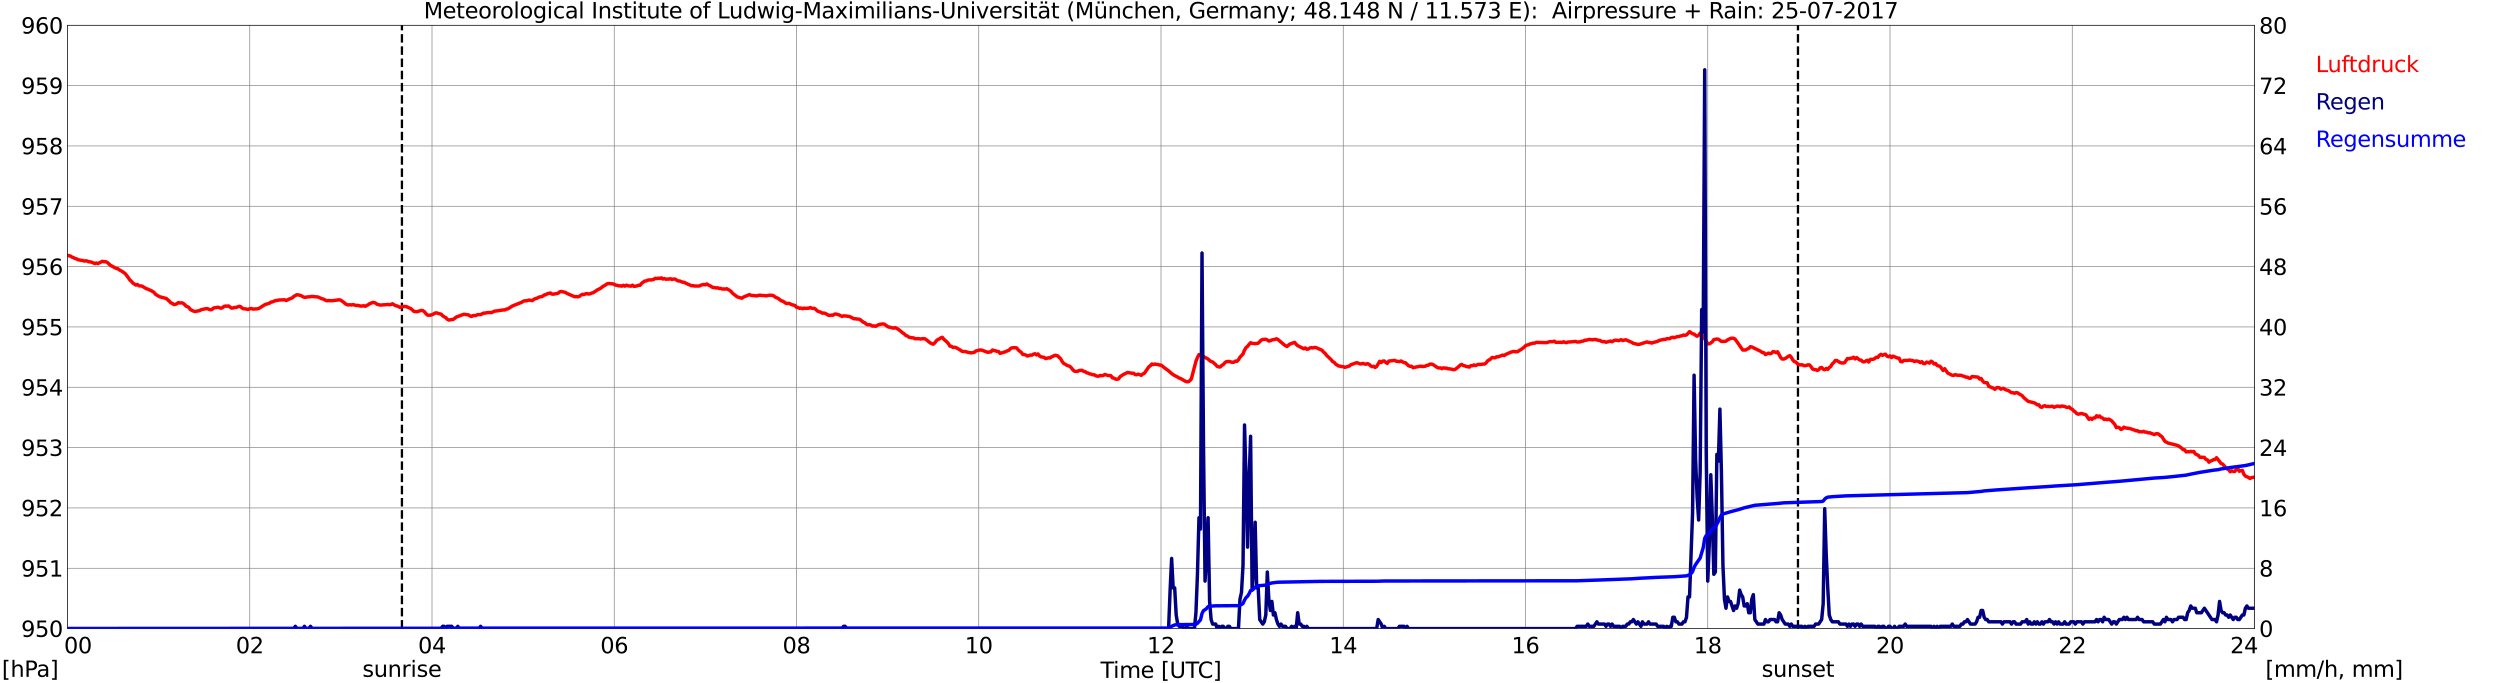 <?xml version="1.0" encoding="utf-8" standalone="no"?>
<!DOCTYPE svg PUBLIC "-//W3C//DTD SVG 1.1//EN"
  "http://www.w3.org/Graphics/SVG/1.1/DTD/svg11.dtd">
<svg xmlns:xlink="http://www.w3.org/1999/xlink" width="1085.4pt" height="296.64pt" viewBox="0 0 1085.4 296.64" xmlns="http://www.w3.org/2000/svg" version="1.1">
 <defs>
  <style type="text/css">*{stroke-linejoin: round; stroke-linecap: butt}</style>
 </defs>
 <g id="figure_1">
  <g id="patch_1">
   <path d="M 0 296.64 
L 1085.4 296.64 
L 1085.4 0 
L 0 0 
z
" style="fill: #ffffff"/>
  </g>
  <g id="axes_1">
   <g id="patch_2">
    <path d="M 29.306 272.909 
L 978.814 272.909 
L 978.814 10.976 
L 29.306 10.976 
z
" style="fill: #ffffff"/>
   </g>
   <g id="patch_3">
    <path d="M 978.814 272.909 
L 978.814 272.909 
L 978.814 10.976 
L 978.814 10.976 
z
" clip-path="url(#pe52b6d15f5)" style="fill: #d3d3d3; opacity: 0.25; stroke: #d3d3d3; stroke-linejoin: miter"/>
   </g>
   <g id="matplotlib.axis_1">
    <g id="xtick_1">
     <g id="line2d_1">
      <path d="M 29.306 272.909 
L 29.306 10.976 
" clip-path="url(#pe52b6d15f5)" style="fill: none; stroke: #808080; stroke-width: 0.3; stroke-linecap: square"/>
     </g>
     <g id="line2d_2"/>
     <g id="text_1">
      <!--    00 -->
      <g transform="translate(18.733 283.627) scale(0.095 -0.095)">
       <defs>
        <path id="DejaVuSans-20" transform="scale(0.016)"/>
        <path id="DejaVuSans-30" d="M 2034 4250 
Q 1547 4250 1301 3770 
Q 1056 3291 1056 2328 
Q 1056 1369 1301 889 
Q 1547 409 2034 409 
Q 2525 409 2770 889 
Q 3016 1369 3016 2328 
Q 3016 3291 2770 3770 
Q 2525 4250 2034 4250 
z
M 2034 4750 
Q 2819 4750 3233 4129 
Q 3647 3509 3647 2328 
Q 3647 1150 3233 529 
Q 2819 -91 2034 -91 
Q 1250 -91 836 529 
Q 422 1150 422 2328 
Q 422 3509 836 4129 
Q 1250 4750 2034 4750 
z
" transform="scale(0.016)"/>
       </defs>
       <use xlink:href="#DejaVuSans-20"/>
       <use xlink:href="#DejaVuSans-20" transform="translate(31.787 0)"/>
       <use xlink:href="#DejaVuSans-20" transform="translate(63.574 0)"/>
       <use xlink:href="#DejaVuSans-30" transform="translate(95.361 0)"/>
       <use xlink:href="#DejaVuSans-30" transform="translate(158.984 0)"/>
      </g>
     </g>
    </g>
    <g id="xtick_2">
     <g id="line2d_3">
      <path d="M 108.431 272.909 
L 108.431 10.976 
" clip-path="url(#pe52b6d15f5)" style="fill: none; stroke: #808080; stroke-width: 0.3; stroke-linecap: square"/>
     </g>
     <g id="line2d_4"/>
     <g id="text_2">
      <!-- 02 -->
      <g transform="translate(102.387 283.627) scale(0.095 -0.095)">
       <defs>
        <path id="DejaVuSans-32" d="M 1228 531 
L 3431 531 
L 3431 0 
L 469 0 
L 469 531 
Q 828 903 1448 1529 
Q 2069 2156 2228 2338 
Q 2531 2678 2651 2914 
Q 2772 3150 2772 3378 
Q 2772 3750 2511 3984 
Q 2250 4219 1831 4219 
Q 1534 4219 1204 4116 
Q 875 4013 500 3803 
L 500 4441 
Q 881 4594 1212 4672 
Q 1544 4750 1819 4750 
Q 2544 4750 2975 4387 
Q 3406 4025 3406 3419 
Q 3406 3131 3298 2873 
Q 3191 2616 2906 2266 
Q 2828 2175 2409 1742 
Q 1991 1309 1228 531 
z
" transform="scale(0.016)"/>
       </defs>
       <use xlink:href="#DejaVuSans-30"/>
       <use xlink:href="#DejaVuSans-32" transform="translate(63.623 0)"/>
      </g>
     </g>
    </g>
    <g id="xtick_3">
     <g id="line2d_5">
      <path d="M 187.557 272.909 
L 187.557 10.976 
" clip-path="url(#pe52b6d15f5)" style="fill: none; stroke: #808080; stroke-width: 0.3; stroke-linecap: square"/>
     </g>
     <g id="line2d_6"/>
     <g id="text_3">
      <!-- 04 -->
      <g transform="translate(181.513 283.627) scale(0.095 -0.095)">
       <defs>
        <path id="DejaVuSans-34" d="M 2419 4116 
L 825 1625 
L 2419 1625 
L 2419 4116 
z
M 2253 4666 
L 3047 4666 
L 3047 1625 
L 3713 1625 
L 3713 1100 
L 3047 1100 
L 3047 0 
L 2419 0 
L 2419 1100 
L 313 1100 
L 313 1709 
L 2253 4666 
z
" transform="scale(0.016)"/>
       </defs>
       <use xlink:href="#DejaVuSans-30"/>
       <use xlink:href="#DejaVuSans-34" transform="translate(63.623 0)"/>
      </g>
     </g>
    </g>
    <g id="xtick_4">
     <g id="line2d_7">
      <path d="M 266.683 272.909 
L 266.683 10.976 
" clip-path="url(#pe52b6d15f5)" style="fill: none; stroke: #808080; stroke-width: 0.3; stroke-linecap: square"/>
     </g>
     <g id="line2d_8"/>
     <g id="text_4">
      <!-- 06 -->
      <g transform="translate(260.638 283.627) scale(0.095 -0.095)">
       <defs>
        <path id="DejaVuSans-36" d="M 2113 2584 
Q 1688 2584 1439 2293 
Q 1191 2003 1191 1497 
Q 1191 994 1439 701 
Q 1688 409 2113 409 
Q 2538 409 2786 701 
Q 3034 994 3034 1497 
Q 3034 2003 2786 2293 
Q 2538 2584 2113 2584 
z
M 3366 4563 
L 3366 3988 
Q 3128 4100 2886 4159 
Q 2644 4219 2406 4219 
Q 1781 4219 1451 3797 
Q 1122 3375 1075 2522 
Q 1259 2794 1537 2939 
Q 1816 3084 2150 3084 
Q 2853 3084 3261 2657 
Q 3669 2231 3669 1497 
Q 3669 778 3244 343 
Q 2819 -91 2113 -91 
Q 1303 -91 875 529 
Q 447 1150 447 2328 
Q 447 3434 972 4092 
Q 1497 4750 2381 4750 
Q 2619 4750 2861 4703 
Q 3103 4656 3366 4563 
z
" transform="scale(0.016)"/>
       </defs>
       <use xlink:href="#DejaVuSans-30"/>
       <use xlink:href="#DejaVuSans-36" transform="translate(63.623 0)"/>
      </g>
     </g>
    </g>
    <g id="xtick_5">
     <g id="line2d_9">
      <path d="M 345.808 272.909 
L 345.808 10.976 
" clip-path="url(#pe52b6d15f5)" style="fill: none; stroke: #808080; stroke-width: 0.3; stroke-linecap: square"/>
     </g>
     <g id="line2d_10"/>
     <g id="text_5">
      <!-- 08 -->
      <g transform="translate(339.764 283.627) scale(0.095 -0.095)">
       <defs>
        <path id="DejaVuSans-38" d="M 2034 2216 
Q 1584 2216 1326 1975 
Q 1069 1734 1069 1313 
Q 1069 891 1326 650 
Q 1584 409 2034 409 
Q 2484 409 2743 651 
Q 3003 894 3003 1313 
Q 3003 1734 2745 1975 
Q 2488 2216 2034 2216 
z
M 1403 2484 
Q 997 2584 770 2862 
Q 544 3141 544 3541 
Q 544 4100 942 4425 
Q 1341 4750 2034 4750 
Q 2731 4750 3128 4425 
Q 3525 4100 3525 3541 
Q 3525 3141 3298 2862 
Q 3072 2584 2669 2484 
Q 3125 2378 3379 2068 
Q 3634 1759 3634 1313 
Q 3634 634 3220 271 
Q 2806 -91 2034 -91 
Q 1263 -91 848 271 
Q 434 634 434 1313 
Q 434 1759 690 2068 
Q 947 2378 1403 2484 
z
M 1172 3481 
Q 1172 3119 1398 2916 
Q 1625 2713 2034 2713 
Q 2441 2713 2670 2916 
Q 2900 3119 2900 3481 
Q 2900 3844 2670 4047 
Q 2441 4250 2034 4250 
Q 1625 4250 1398 4047 
Q 1172 3844 1172 3481 
z
" transform="scale(0.016)"/>
       </defs>
       <use xlink:href="#DejaVuSans-30"/>
       <use xlink:href="#DejaVuSans-38" transform="translate(63.623 0)"/>
      </g>
     </g>
    </g>
    <g id="xtick_6">
     <g id="line2d_11">
      <path d="M 424.934 272.909 
L 424.934 10.976 
" clip-path="url(#pe52b6d15f5)" style="fill: none; stroke: #808080; stroke-width: 0.3; stroke-linecap: square"/>
     </g>
     <g id="line2d_12"/>
     <g id="text_6">
      <!-- 10 -->
      <g transform="translate(418.89 283.627) scale(0.095 -0.095)">
       <defs>
        <path id="DejaVuSans-31" d="M 794 531 
L 1825 531 
L 1825 4091 
L 703 3866 
L 703 4441 
L 1819 4666 
L 2450 4666 
L 2450 531 
L 3481 531 
L 3481 0 
L 794 0 
L 794 531 
z
" transform="scale(0.016)"/>
       </defs>
       <use xlink:href="#DejaVuSans-31"/>
       <use xlink:href="#DejaVuSans-30" transform="translate(63.623 0)"/>
      </g>
     </g>
    </g>
    <g id="xtick_7">
     <g id="line2d_13">
      <path d="M 504.06 272.909 
L 504.06 10.976 
" clip-path="url(#pe52b6d15f5)" style="fill: none; stroke: #808080; stroke-width: 0.3; stroke-linecap: square"/>
     </g>
     <g id="line2d_14"/>
     <g id="text_7">
      <!-- 12 -->
      <g transform="translate(498.015 283.627) scale(0.095 -0.095)">
       <use xlink:href="#DejaVuSans-31"/>
       <use xlink:href="#DejaVuSans-32" transform="translate(63.623 0)"/>
      </g>
     </g>
    </g>
    <g id="xtick_8">
     <g id="line2d_15">
      <path d="M 583.185 272.909 
L 583.185 10.976 
" clip-path="url(#pe52b6d15f5)" style="fill: none; stroke: #808080; stroke-width: 0.3; stroke-linecap: square"/>
     </g>
     <g id="line2d_16"/>
     <g id="text_8">
      <!-- 14 -->
      <g transform="translate(577.141 283.627) scale(0.095 -0.095)">
       <use xlink:href="#DejaVuSans-31"/>
       <use xlink:href="#DejaVuSans-34" transform="translate(63.623 0)"/>
      </g>
     </g>
    </g>
    <g id="xtick_9">
     <g id="line2d_17">
      <path d="M 662.311 272.909 
L 662.311 10.976 
" clip-path="url(#pe52b6d15f5)" style="fill: none; stroke: #808080; stroke-width: 0.3; stroke-linecap: square"/>
     </g>
     <g id="line2d_18"/>
     <g id="text_9">
      <!-- 16 -->
      <g transform="translate(656.267 283.627) scale(0.095 -0.095)">
       <use xlink:href="#DejaVuSans-31"/>
       <use xlink:href="#DejaVuSans-36" transform="translate(63.623 0)"/>
      </g>
     </g>
    </g>
    <g id="xtick_10">
     <g id="line2d_19">
      <path d="M 741.437 272.909 
L 741.437 10.976 
" clip-path="url(#pe52b6d15f5)" style="fill: none; stroke: #808080; stroke-width: 0.3; stroke-linecap: square"/>
     </g>
     <g id="line2d_20"/>
     <g id="text_10">
      <!-- 18 -->
      <g transform="translate(735.392 283.627) scale(0.095 -0.095)">
       <use xlink:href="#DejaVuSans-31"/>
       <use xlink:href="#DejaVuSans-38" transform="translate(63.623 0)"/>
      </g>
     </g>
    </g>
    <g id="xtick_11">
     <g id="line2d_21">
      <path d="M 820.562 272.909 
L 820.562 10.976 
" clip-path="url(#pe52b6d15f5)" style="fill: none; stroke: #808080; stroke-width: 0.3; stroke-linecap: square"/>
     </g>
     <g id="line2d_22"/>
     <g id="text_11">
      <!-- 20 -->
      <g transform="translate(814.518 283.627) scale(0.095 -0.095)">
       <use xlink:href="#DejaVuSans-32"/>
       <use xlink:href="#DejaVuSans-30" transform="translate(63.623 0)"/>
      </g>
     </g>
    </g>
    <g id="xtick_12">
     <g id="line2d_23">
      <path d="M 899.688 272.909 
L 899.688 10.976 
" clip-path="url(#pe52b6d15f5)" style="fill: none; stroke: #808080; stroke-width: 0.3; stroke-linecap: square"/>
     </g>
     <g id="line2d_24"/>
     <g id="text_12">
      <!-- 22 -->
      <g transform="translate(893.644 283.627) scale(0.095 -0.095)">
       <use xlink:href="#DejaVuSans-32"/>
       <use xlink:href="#DejaVuSans-32" transform="translate(63.623 0)"/>
      </g>
     </g>
    </g>
    <g id="xtick_13">
     <g id="line2d_25">
      <path d="M 978.814 272.909 
L 978.814 10.976 
" clip-path="url(#pe52b6d15f5)" style="fill: none; stroke: #808080; stroke-width: 0.3; stroke-linecap: square"/>
     </g>
     <g id="line2d_26"/>
     <g id="text_13">
      <!-- 24    -->
      <g transform="translate(968.241 283.627) scale(0.095 -0.095)">
       <use xlink:href="#DejaVuSans-32"/>
       <use xlink:href="#DejaVuSans-34" transform="translate(63.623 0)"/>
       <use xlink:href="#DejaVuSans-20" transform="translate(127.246 0)"/>
       <use xlink:href="#DejaVuSans-20" transform="translate(159.033 0)"/>
       <use xlink:href="#DejaVuSans-20" transform="translate(190.82 0)"/>
      </g>
     </g>
    </g>
    <g id="text_14">
     <!-- Time [UTC] -->
     <g transform="translate(477.806 294.322) scale(0.095 -0.095)">
      <defs>
       <path id="DejaVuSans-54" d="M -19 4666 
L 3928 4666 
L 3928 4134 
L 2272 4134 
L 2272 0 
L 1638 0 
L 1638 4134 
L -19 4134 
L -19 4666 
z
" transform="scale(0.016)"/>
       <path id="DejaVuSans-69" d="M 603 3500 
L 1178 3500 
L 1178 0 
L 603 0 
L 603 3500 
z
M 603 4863 
L 1178 4863 
L 1178 4134 
L 603 4134 
L 603 4863 
z
" transform="scale(0.016)"/>
       <path id="DejaVuSans-6d" d="M 3328 2828 
Q 3544 3216 3844 3400 
Q 4144 3584 4550 3584 
Q 5097 3584 5394 3201 
Q 5691 2819 5691 2113 
L 5691 0 
L 5113 0 
L 5113 2094 
Q 5113 2597 4934 2840 
Q 4756 3084 4391 3084 
Q 3944 3084 3684 2787 
Q 3425 2491 3425 1978 
L 3425 0 
L 2847 0 
L 2847 2094 
Q 2847 2600 2669 2842 
Q 2491 3084 2119 3084 
Q 1678 3084 1418 2786 
Q 1159 2488 1159 1978 
L 1159 0 
L 581 0 
L 581 3500 
L 1159 3500 
L 1159 2956 
Q 1356 3278 1631 3431 
Q 1906 3584 2284 3584 
Q 2666 3584 2933 3390 
Q 3200 3197 3328 2828 
z
" transform="scale(0.016)"/>
       <path id="DejaVuSans-65" d="M 3597 1894 
L 3597 1613 
L 953 1613 
Q 991 1019 1311 708 
Q 1631 397 2203 397 
Q 2534 397 2845 478 
Q 3156 559 3463 722 
L 3463 178 
Q 3153 47 2828 -22 
Q 2503 -91 2169 -91 
Q 1331 -91 842 396 
Q 353 884 353 1716 
Q 353 2575 817 3079 
Q 1281 3584 2069 3584 
Q 2775 3584 3186 3129 
Q 3597 2675 3597 1894 
z
M 3022 2063 
Q 3016 2534 2758 2815 
Q 2500 3097 2075 3097 
Q 1594 3097 1305 2825 
Q 1016 2553 972 2059 
L 3022 2063 
z
" transform="scale(0.016)"/>
       <path id="DejaVuSans-5b" d="M 550 4863 
L 1875 4863 
L 1875 4416 
L 1125 4416 
L 1125 -397 
L 1875 -397 
L 1875 -844 
L 550 -844 
L 550 4863 
z
" transform="scale(0.016)"/>
       <path id="DejaVuSans-55" d="M 556 4666 
L 1191 4666 
L 1191 1831 
Q 1191 1081 1462 751 
Q 1734 422 2344 422 
Q 2950 422 3222 751 
Q 3494 1081 3494 1831 
L 3494 4666 
L 4128 4666 
L 4128 1753 
Q 4128 841 3676 375 
Q 3225 -91 2344 -91 
Q 1459 -91 1007 375 
Q 556 841 556 1753 
L 556 4666 
z
" transform="scale(0.016)"/>
       <path id="DejaVuSans-43" d="M 4122 4306 
L 4122 3641 
Q 3803 3938 3442 4084 
Q 3081 4231 2675 4231 
Q 1875 4231 1450 3742 
Q 1025 3253 1025 2328 
Q 1025 1406 1450 917 
Q 1875 428 2675 428 
Q 3081 428 3442 575 
Q 3803 722 4122 1019 
L 4122 359 
Q 3791 134 3420 21 
Q 3050 -91 2638 -91 
Q 1578 -91 968 557 
Q 359 1206 359 2328 
Q 359 3453 968 4101 
Q 1578 4750 2638 4750 
Q 3056 4750 3426 4639 
Q 3797 4528 4122 4306 
z
" transform="scale(0.016)"/>
       <path id="DejaVuSans-5d" d="M 1947 4863 
L 1947 -844 
L 622 -844 
L 622 -397 
L 1369 -397 
L 1369 4416 
L 622 4416 
L 622 4863 
L 1947 4863 
z
" transform="scale(0.016)"/>
      </defs>
      <use xlink:href="#DejaVuSans-54"/>
      <use xlink:href="#DejaVuSans-69" transform="translate(57.959 0)"/>
      <use xlink:href="#DejaVuSans-6d" transform="translate(85.742 0)"/>
      <use xlink:href="#DejaVuSans-65" transform="translate(183.154 0)"/>
      <use xlink:href="#DejaVuSans-20" transform="translate(244.678 0)"/>
      <use xlink:href="#DejaVuSans-5b" transform="translate(276.465 0)"/>
      <use xlink:href="#DejaVuSans-55" transform="translate(315.479 0)"/>
      <use xlink:href="#DejaVuSans-54" transform="translate(388.672 0)"/>
      <use xlink:href="#DejaVuSans-43" transform="translate(443.881 0)"/>
      <use xlink:href="#DejaVuSans-5d" transform="translate(513.705 0)"/>
     </g>
    </g>
   </g>
   <g id="matplotlib.axis_2">
    <g id="ytick_1">
     <g id="line2d_27">
      <path d="M 29.306 272.909 
L 978.814 272.909 
" clip-path="url(#pe52b6d15f5)" style="fill: none; stroke: #808080; stroke-width: 0.3; stroke-linecap: square"/>
     </g>
     <g id="line2d_28"/>
     <g id="text_15">
      <!-- 950 -->
      <g transform="translate(9.173 276.518) scale(0.095 -0.095)">
       <defs>
        <path id="DejaVuSans-39" d="M 703 97 
L 703 672 
Q 941 559 1184 500 
Q 1428 441 1663 441 
Q 2288 441 2617 861 
Q 2947 1281 2994 2138 
Q 2813 1869 2534 1725 
Q 2256 1581 1919 1581 
Q 1219 1581 811 2004 
Q 403 2428 403 3163 
Q 403 3881 828 4315 
Q 1253 4750 1959 4750 
Q 2769 4750 3195 4129 
Q 3622 3509 3622 2328 
Q 3622 1225 3098 567 
Q 2575 -91 1691 -91 
Q 1453 -91 1209 -44 
Q 966 3 703 97 
z
M 1959 2075 
Q 2384 2075 2632 2365 
Q 2881 2656 2881 3163 
Q 2881 3666 2632 3958 
Q 2384 4250 1959 4250 
Q 1534 4250 1286 3958 
Q 1038 3666 1038 3163 
Q 1038 2656 1286 2365 
Q 1534 2075 1959 2075 
z
" transform="scale(0.016)"/>
        <path id="DejaVuSans-35" d="M 691 4666 
L 3169 4666 
L 3169 4134 
L 1269 4134 
L 1269 2991 
Q 1406 3038 1543 3061 
Q 1681 3084 1819 3084 
Q 2600 3084 3056 2656 
Q 3513 2228 3513 1497 
Q 3513 744 3044 326 
Q 2575 -91 1722 -91 
Q 1428 -91 1123 -41 
Q 819 9 494 109 
L 494 744 
Q 775 591 1075 516 
Q 1375 441 1709 441 
Q 2250 441 2565 725 
Q 2881 1009 2881 1497 
Q 2881 1984 2565 2268 
Q 2250 2553 1709 2553 
Q 1456 2553 1204 2497 
Q 953 2441 691 2322 
L 691 4666 
z
" transform="scale(0.016)"/>
       </defs>
       <use xlink:href="#DejaVuSans-39"/>
       <use xlink:href="#DejaVuSans-35" transform="translate(63.623 0)"/>
       <use xlink:href="#DejaVuSans-30" transform="translate(127.246 0)"/>
      </g>
     </g>
    </g>
    <g id="ytick_2">
     <g id="line2d_29">
      <path d="M 29.306 246.715 
L 978.814 246.715 
" clip-path="url(#pe52b6d15f5)" style="fill: none; stroke: #808080; stroke-width: 0.3; stroke-linecap: square"/>
     </g>
     <g id="line2d_30"/>
     <g id="text_16">
      <!-- 951 -->
      <g transform="translate(9.173 250.325) scale(0.095 -0.095)">
       <use xlink:href="#DejaVuSans-39"/>
       <use xlink:href="#DejaVuSans-35" transform="translate(63.623 0)"/>
       <use xlink:href="#DejaVuSans-31" transform="translate(127.246 0)"/>
      </g>
     </g>
    </g>
    <g id="ytick_3">
     <g id="line2d_31">
      <path d="M 29.306 220.522 
L 978.814 220.522 
" clip-path="url(#pe52b6d15f5)" style="fill: none; stroke: #808080; stroke-width: 0.3; stroke-linecap: square"/>
     </g>
     <g id="line2d_32"/>
     <g id="text_17">
      <!-- 952 -->
      <g transform="translate(9.173 224.131) scale(0.095 -0.095)">
       <use xlink:href="#DejaVuSans-39"/>
       <use xlink:href="#DejaVuSans-35" transform="translate(63.623 0)"/>
       <use xlink:href="#DejaVuSans-32" transform="translate(127.246 0)"/>
      </g>
     </g>
    </g>
    <g id="ytick_4">
     <g id="line2d_33">
      <path d="M 29.306 194.329 
L 978.814 194.329 
" clip-path="url(#pe52b6d15f5)" style="fill: none; stroke: #808080; stroke-width: 0.3; stroke-linecap: square"/>
     </g>
     <g id="line2d_34"/>
     <g id="text_18">
      <!-- 953 -->
      <g transform="translate(9.173 197.938) scale(0.095 -0.095)">
       <defs>
        <path id="DejaVuSans-33" d="M 2597 2516 
Q 3050 2419 3304 2112 
Q 3559 1806 3559 1356 
Q 3559 666 3084 287 
Q 2609 -91 1734 -91 
Q 1441 -91 1130 -33 
Q 819 25 488 141 
L 488 750 
Q 750 597 1062 519 
Q 1375 441 1716 441 
Q 2309 441 2620 675 
Q 2931 909 2931 1356 
Q 2931 1769 2642 2001 
Q 2353 2234 1838 2234 
L 1294 2234 
L 1294 2753 
L 1863 2753 
Q 2328 2753 2575 2939 
Q 2822 3125 2822 3475 
Q 2822 3834 2567 4026 
Q 2313 4219 1838 4219 
Q 1578 4219 1281 4162 
Q 984 4106 628 3988 
L 628 4550 
Q 988 4650 1302 4700 
Q 1616 4750 1894 4750 
Q 2613 4750 3031 4423 
Q 3450 4097 3450 3541 
Q 3450 3153 3228 2886 
Q 3006 2619 2597 2516 
z
" transform="scale(0.016)"/>
       </defs>
       <use xlink:href="#DejaVuSans-39"/>
       <use xlink:href="#DejaVuSans-35" transform="translate(63.623 0)"/>
       <use xlink:href="#DejaVuSans-33" transform="translate(127.246 0)"/>
      </g>
     </g>
    </g>
    <g id="ytick_5">
     <g id="line2d_35">
      <path d="M 29.306 168.136 
L 978.814 168.136 
" clip-path="url(#pe52b6d15f5)" style="fill: none; stroke: #808080; stroke-width: 0.3; stroke-linecap: square"/>
     </g>
     <g id="line2d_36"/>
     <g id="text_19">
      <!-- 954 -->
      <g transform="translate(9.173 171.745) scale(0.095 -0.095)">
       <use xlink:href="#DejaVuSans-39"/>
       <use xlink:href="#DejaVuSans-35" transform="translate(63.623 0)"/>
       <use xlink:href="#DejaVuSans-34" transform="translate(127.246 0)"/>
      </g>
     </g>
    </g>
    <g id="ytick_6">
     <g id="line2d_37">
      <path d="M 29.306 141.942 
L 978.814 141.942 
" clip-path="url(#pe52b6d15f5)" style="fill: none; stroke: #808080; stroke-width: 0.3; stroke-linecap: square"/>
     </g>
     <g id="line2d_38"/>
     <g id="text_20">
      <!-- 955 -->
      <g transform="translate(9.173 145.551) scale(0.095 -0.095)">
       <use xlink:href="#DejaVuSans-39"/>
       <use xlink:href="#DejaVuSans-35" transform="translate(63.623 0)"/>
       <use xlink:href="#DejaVuSans-35" transform="translate(127.246 0)"/>
      </g>
     </g>
    </g>
    <g id="ytick_7">
     <g id="line2d_39">
      <path d="M 29.306 115.749 
L 978.814 115.749 
" clip-path="url(#pe52b6d15f5)" style="fill: none; stroke: #808080; stroke-width: 0.3; stroke-linecap: square"/>
     </g>
     <g id="line2d_40"/>
     <g id="text_21">
      <!-- 956 -->
      <g transform="translate(9.173 119.358) scale(0.095 -0.095)">
       <use xlink:href="#DejaVuSans-39"/>
       <use xlink:href="#DejaVuSans-35" transform="translate(63.623 0)"/>
       <use xlink:href="#DejaVuSans-36" transform="translate(127.246 0)"/>
      </g>
     </g>
    </g>
    <g id="ytick_8">
     <g id="line2d_41">
      <path d="M 29.306 89.556 
L 978.814 89.556 
" clip-path="url(#pe52b6d15f5)" style="fill: none; stroke: #808080; stroke-width: 0.3; stroke-linecap: square"/>
     </g>
     <g id="line2d_42"/>
     <g id="text_22">
      <!-- 957 -->
      <g transform="translate(9.173 93.165) scale(0.095 -0.095)">
       <defs>
        <path id="DejaVuSans-37" d="M 525 4666 
L 3525 4666 
L 3525 4397 
L 1831 0 
L 1172 0 
L 2766 4134 
L 525 4134 
L 525 4666 
z
" transform="scale(0.016)"/>
       </defs>
       <use xlink:href="#DejaVuSans-39"/>
       <use xlink:href="#DejaVuSans-35" transform="translate(63.623 0)"/>
       <use xlink:href="#DejaVuSans-37" transform="translate(127.246 0)"/>
      </g>
     </g>
    </g>
    <g id="ytick_9">
     <g id="line2d_43">
      <path d="M 29.306 63.362 
L 978.814 63.362 
" clip-path="url(#pe52b6d15f5)" style="fill: none; stroke: #808080; stroke-width: 0.3; stroke-linecap: square"/>
     </g>
     <g id="line2d_44"/>
     <g id="text_23">
      <!-- 958 -->
      <g transform="translate(9.173 66.972) scale(0.095 -0.095)">
       <use xlink:href="#DejaVuSans-39"/>
       <use xlink:href="#DejaVuSans-35" transform="translate(63.623 0)"/>
       <use xlink:href="#DejaVuSans-38" transform="translate(127.246 0)"/>
      </g>
     </g>
    </g>
    <g id="ytick_10">
     <g id="line2d_45">
      <path d="M 29.306 37.169 
L 978.814 37.169 
" clip-path="url(#pe52b6d15f5)" style="fill: none; stroke: #808080; stroke-width: 0.3; stroke-linecap: square"/>
     </g>
     <g id="line2d_46"/>
     <g id="text_24">
      <!-- 959 -->
      <g transform="translate(9.173 40.778) scale(0.095 -0.095)">
       <use xlink:href="#DejaVuSans-39"/>
       <use xlink:href="#DejaVuSans-35" transform="translate(63.623 0)"/>
       <use xlink:href="#DejaVuSans-39" transform="translate(127.246 0)"/>
      </g>
     </g>
    </g>
    <g id="ytick_11">
     <g id="line2d_47">
      <path d="M 29.306 10.976 
L 978.814 10.976 
" clip-path="url(#pe52b6d15f5)" style="fill: none; stroke: #808080; stroke-width: 0.3; stroke-linecap: square"/>
     </g>
     <g id="line2d_48"/>
     <g id="text_25">
      <!-- 960 -->
      <g transform="translate(9.173 14.585) scale(0.095 -0.095)">
       <use xlink:href="#DejaVuSans-39"/>
       <use xlink:href="#DejaVuSans-36" transform="translate(63.623 0)"/>
       <use xlink:href="#DejaVuSans-30" transform="translate(127.246 0)"/>
      </g>
     </g>
    </g>
   </g>
   <g id="line2d_49">
    <path d="M 174.501 272.909 
L 174.501 10.976 
" clip-path="url(#pe52b6d15f5)" style="fill: none; stroke-dasharray: 3.7,1.6; stroke-dashoffset: 0; stroke: #000000"/>
   </g>
   <g id="line2d_50">
    <path d="M 780.604 272.909 
L 780.604 10.976 
" clip-path="url(#pe52b6d15f5)" style="fill: none; stroke-dasharray: 3.7,1.6; stroke-dashoffset: 0; stroke: #000000"/>
   </g>
   <g id="line2d_51">
    <path d="M 29.306 110.86 
L 30.625 111.191 
L 31.284 111.663 
L 31.943 111.872 
L 32.603 112.239 
L 33.262 112.396 
L 33.921 112.763 
L 35.24 113.025 
L 35.9 113.077 
L 36.559 113.339 
L 37.218 113.234 
L 37.878 113.339 
L 38.537 113.653 
L 39.197 113.653 
L 40.515 114.125 
L 41.175 114.439 
L 41.834 114.177 
L 42.493 114.439 
L 44.472 113.444 
L 45.131 113.653 
L 45.79 113.601 
L 46.45 113.863 
L 47.109 114.387 
L 47.768 115.068 
L 50.406 116.535 
L 51.065 116.587 
L 51.725 117.111 
L 53.043 117.844 
L 54.362 118.787 
L 55.681 120.516 
L 56.34 121.511 
L 57 122.088 
L 57.659 122.874 
L 58.978 123.764 
L 59.637 123.502 
L 60.297 124.078 
L 61.615 124.183 
L 63.594 125.388 
L 64.253 125.545 
L 64.912 125.912 
L 65.572 126.121 
L 66.89 126.96 
L 67.55 127.798 
L 68.869 128.584 
L 69.528 128.898 
L 72.166 129.579 
L 73.484 130.732 
L 74.144 131.465 
L 74.803 131.727 
L 75.462 132.198 
L 76.122 132.146 
L 76.781 131.884 
L 77.441 131.36 
L 78.1 131.57 
L 78.759 131.465 
L 79.419 131.622 
L 80.078 132.146 
L 80.737 132.879 
L 81.397 133.141 
L 82.056 133.56 
L 82.716 134.451 
L 84.034 135.08 
L 84.694 135.237 
L 86.672 134.87 
L 87.331 134.451 
L 89.309 134.032 
L 89.969 133.979 
L 91.288 134.503 
L 91.947 134.399 
L 92.606 133.822 
L 93.266 133.56 
L 93.925 133.56 
L 94.584 133.351 
L 95.903 133.822 
L 96.563 133.613 
L 97.222 133.037 
L 97.881 132.879 
L 98.541 132.932 
L 99.2 132.827 
L 100.519 133.77 
L 101.178 133.718 
L 101.838 133.456 
L 102.497 133.508 
L 103.816 132.984 
L 104.475 133.141 
L 105.135 133.77 
L 105.794 134.084 
L 106.453 134.084 
L 107.772 134.346 
L 108.431 134.032 
L 109.091 133.927 
L 109.75 134.189 
L 111.728 134.084 
L 112.388 133.927 
L 115.025 132.251 
L 117.003 131.622 
L 117.663 131.151 
L 118.322 131.046 
L 119.641 130.47 
L 120.3 130.47 
L 120.96 130.26 
L 123.597 130.155 
L 124.257 130.47 
L 125.575 129.841 
L 126.894 129.317 
L 127.553 128.688 
L 128.872 127.955 
L 130.191 128.165 
L 130.85 128.426 
L 131.51 128.846 
L 132.169 129.055 
L 132.829 129.055 
L 133.488 128.898 
L 134.147 128.898 
L 135.466 128.688 
L 138.104 128.95 
L 139.422 129.579 
L 140.741 129.998 
L 141.4 130.417 
L 142.06 130.574 
L 142.719 130.47 
L 144.038 130.574 
L 147.335 130.155 
L 147.994 130.365 
L 149.313 131.308 
L 149.972 131.936 
L 150.632 132.251 
L 151.291 132.408 
L 151.951 132.303 
L 152.61 132.408 
L 153.269 132.251 
L 154.588 132.617 
L 155.247 132.565 
L 156.566 132.879 
L 157.226 132.879 
L 157.885 132.722 
L 158.544 132.984 
L 159.863 132.303 
L 160.523 131.832 
L 161.841 131.308 
L 162.501 131.36 
L 163.16 131.674 
L 163.819 132.146 
L 165.138 132.46 
L 168.435 132.198 
L 169.094 132.303 
L 169.754 132.198 
L 170.413 131.884 
L 171.732 132.722 
L 172.391 132.827 
L 173.71 133.456 
L 175.029 133.037 
L 176.348 133.089 
L 178.326 133.979 
L 178.985 134.503 
L 179.645 135.184 
L 180.963 135.342 
L 182.941 134.765 
L 183.601 134.87 
L 184.26 135.342 
L 184.92 136.18 
L 185.579 136.808 
L 186.898 136.861 
L 188.216 136.337 
L 188.876 135.918 
L 189.535 135.813 
L 190.195 136.075 
L 191.513 136.389 
L 192.173 137.07 
L 192.832 137.542 
L 193.492 137.856 
L 194.151 138.589 
L 194.81 138.956 
L 196.129 138.747 
L 196.788 138.694 
L 198.107 137.647 
L 201.404 136.442 
L 203.382 136.704 
L 204.042 137.175 
L 204.701 137.385 
L 205.36 137.018 
L 206.679 136.966 
L 207.339 136.599 
L 208.657 136.599 
L 209.976 135.918 
L 210.635 135.97 
L 211.295 135.761 
L 212.614 135.656 
L 213.273 135.761 
L 214.592 135.132 
L 218.548 134.556 
L 219.207 134.556 
L 219.867 134.189 
L 220.526 134.084 
L 221.845 133.246 
L 222.504 132.827 
L 226.461 131.255 
L 227.12 130.836 
L 227.779 130.574 
L 228.439 130.627 
L 229.757 130.26 
L 231.076 130.522 
L 231.736 129.998 
L 232.395 129.684 
L 233.054 129.527 
L 233.714 129.108 
L 234.373 128.898 
L 235.033 128.846 
L 235.692 128.531 
L 236.351 128.007 
L 237.011 127.955 
L 237.67 127.484 
L 238.989 127.222 
L 239.648 127.693 
L 240.308 127.693 
L 242.286 127.326 
L 242.945 126.75 
L 243.604 126.541 
L 244.923 126.803 
L 245.583 127.012 
L 246.242 127.431 
L 249.539 128.846 
L 250.198 128.741 
L 250.858 128.898 
L 251.517 128.688 
L 252.176 128.165 
L 252.836 127.798 
L 253.495 127.903 
L 254.155 127.588 
L 254.814 127.431 
L 255.473 127.641 
L 256.133 127.588 
L 256.792 127.274 
L 257.451 127.117 
L 258.77 126.279 
L 259.43 125.807 
L 260.748 125.179 
L 261.408 124.602 
L 262.726 123.816 
L 263.386 123.345 
L 264.045 123.083 
L 266.023 123.24 
L 266.683 123.45 
L 267.342 123.816 
L 268.002 123.869 
L 268.661 124.131 
L 269.32 124.078 
L 269.98 124.236 
L 270.639 123.869 
L 271.298 124.236 
L 271.958 123.816 
L 272.617 124.078 
L 273.936 124.236 
L 274.595 123.816 
L 275.255 124.34 
L 276.573 124.131 
L 277.233 123.816 
L 277.892 123.869 
L 278.552 123.031 
L 279.87 122.035 
L 280.53 121.983 
L 281.189 121.669 
L 281.849 121.511 
L 282.508 121.564 
L 283.827 121.302 
L 284.486 120.83 
L 285.145 120.935 
L 285.805 120.778 
L 286.464 120.883 
L 287.124 120.621 
L 287.783 121.145 
L 288.442 120.935 
L 289.102 121.25 
L 289.761 121.145 
L 290.42 121.197 
L 291.08 120.988 
L 291.739 121.354 
L 292.399 121.145 
L 293.058 121.145 
L 294.377 121.983 
L 295.036 121.983 
L 296.355 122.507 
L 297.014 122.559 
L 298.333 123.24 
L 300.311 124.078 
L 300.971 124.026 
L 301.63 124.183 
L 303.608 124.183 
L 304.267 123.816 
L 305.586 123.502 
L 306.246 123.659 
L 306.905 123.293 
L 307.564 123.764 
L 308.224 124.026 
L 309.543 124.864 
L 310.202 124.812 
L 310.861 125.074 
L 311.521 124.917 
L 312.18 125.231 
L 312.839 125.179 
L 313.499 125.493 
L 314.158 125.44 
L 314.818 125.545 
L 315.477 125.336 
L 316.796 126.069 
L 317.455 126.593 
L 318.114 127.379 
L 320.093 128.898 
L 322.071 129.474 
L 322.73 129.003 
L 325.368 127.903 
L 326.027 128.217 
L 328.665 128.479 
L 329.324 128.217 
L 329.983 128.165 
L 331.302 128.322 
L 331.961 128.322 
L 332.621 128.479 
L 333.94 128.165 
L 335.258 128.217 
L 335.918 128.426 
L 336.577 129.003 
L 337.896 129.579 
L 339.215 130.627 
L 339.874 130.732 
L 341.193 131.674 
L 341.852 131.779 
L 342.512 131.674 
L 343.83 132.303 
L 345.149 132.617 
L 345.808 133.403 
L 346.468 133.508 
L 347.127 133.875 
L 347.787 133.718 
L 348.446 134.032 
L 349.105 133.77 
L 349.765 133.875 
L 351.083 133.822 
L 351.743 133.508 
L 352.402 133.822 
L 353.721 133.927 
L 355.04 135.132 
L 356.359 135.551 
L 357.018 135.97 
L 357.677 135.918 
L 358.337 136.075 
L 359.655 136.861 
L 360.315 136.913 
L 360.974 136.808 
L 361.634 136.861 
L 362.293 136.389 
L 362.952 136.337 
L 364.271 136.704 
L 365.59 137.385 
L 366.249 137.123 
L 367.568 137.227 
L 368.887 137.437 
L 370.865 138.432 
L 371.524 138.38 
L 372.184 138.537 
L 372.843 138.537 
L 373.502 138.799 
L 374.821 139.899 
L 375.481 140.109 
L 376.14 140.79 
L 376.799 140.999 
L 377.459 140.947 
L 378.118 141.156 
L 378.777 141.576 
L 379.437 141.471 
L 380.096 141.68 
L 381.415 140.999 
L 382.074 140.79 
L 383.393 140.633 
L 384.053 140.79 
L 385.371 141.785 
L 386.031 142.047 
L 386.69 142.099 
L 387.349 142.361 
L 388.009 142.466 
L 388.668 142.257 
L 389.987 142.938 
L 391.965 144.562 
L 392.624 144.981 
L 393.284 145.662 
L 393.943 145.871 
L 394.603 146.395 
L 395.921 146.657 
L 396.581 146.657 
L 397.24 147.076 
L 398.559 147.024 
L 399.878 147.181 
L 400.537 147.024 
L 401.196 147.024 
L 401.856 147.233 
L 403.834 148.857 
L 405.153 149.434 
L 405.812 148.91 
L 406.471 148.019 
L 407.131 147.443 
L 407.79 147.181 
L 408.45 146.709 
L 409.109 146.447 
L 409.768 147.286 
L 411.087 148.438 
L 411.746 149.172 
L 412.406 150.272 
L 413.065 150.324 
L 413.725 150.848 
L 414.384 150.743 
L 415.043 150.9 
L 417.022 152.053 
L 417.681 152.524 
L 418.34 152.629 
L 419 152.577 
L 420.318 152.996 
L 421.637 153.205 
L 422.956 152.996 
L 423.615 152.42 
L 424.934 152.053 
L 425.593 151.948 
L 426.253 152 
L 428.89 152.996 
L 429.55 152.786 
L 430.209 152.786 
L 430.869 151.948 
L 431.528 152.21 
L 432.187 152.262 
L 432.847 152.577 
L 433.506 152.577 
L 434.165 153.415 
L 436.144 152.839 
L 438.122 152 
L 438.781 151.267 
L 439.44 151.005 
L 440.759 150.953 
L 441.419 151.058 
L 442.078 151.948 
L 443.397 152.996 
L 444.056 153.886 
L 444.716 153.939 
L 445.375 154.148 
L 446.034 154.567 
L 447.353 154.148 
L 448.012 154.201 
L 448.672 153.782 
L 449.331 153.572 
L 449.991 154.096 
L 450.65 153.677 
L 451.309 154.515 
L 451.969 154.934 
L 453.287 155.144 
L 453.947 155.668 
L 455.266 155.353 
L 455.925 155.406 
L 456.584 154.882 
L 457.244 154.672 
L 457.903 154.253 
L 458.563 154.305 
L 459.222 154.515 
L 460.541 155.825 
L 461.2 157.03 
L 461.859 157.815 
L 462.519 158.13 
L 463.178 158.601 
L 464.497 159.073 
L 465.156 159.701 
L 465.816 160.592 
L 466.475 161.168 
L 467.794 161.273 
L 468.453 160.854 
L 469.772 160.749 
L 470.431 161.221 
L 471.091 161.325 
L 471.75 161.849 
L 472.409 161.954 
L 473.069 162.321 
L 473.728 162.425 
L 474.388 162.74 
L 475.047 162.687 
L 475.706 163.106 
L 476.366 163.316 
L 477.025 163.316 
L 477.685 163.002 
L 478.344 163.106 
L 479.003 163.002 
L 479.663 162.583 
L 480.981 163.002 
L 482.3 163.106 
L 482.96 164.049 
L 483.619 164.154 
L 484.278 164.573 
L 484.938 164.678 
L 485.597 164.521 
L 486.256 163.578 
L 487.575 162.687 
L 489.553 161.692 
L 491.532 162.059 
L 492.191 162.059 
L 492.85 162.635 
L 493.51 162.687 
L 494.169 162.425 
L 495.488 162.949 
L 496.147 162.373 
L 496.807 162.111 
L 498.785 159.23 
L 499.444 158.758 
L 500.103 158.025 
L 500.763 158.287 
L 501.422 158.025 
L 502.082 158.234 
L 502.741 158.234 
L 503.4 158.496 
L 504.06 158.496 
L 505.379 159.544 
L 507.357 161.011 
L 508.675 162.163 
L 509.335 162.687 
L 511.313 163.735 
L 511.972 164.154 
L 512.632 164.364 
L 514.61 165.516 
L 515.269 165.726 
L 515.929 165.726 
L 516.588 165.254 
L 517.247 164.468 
L 519.226 156.872 
L 519.885 155.196 
L 520.544 153.939 
L 521.863 154.201 
L 522.522 154.829 
L 524.501 155.877 
L 525.16 156.506 
L 525.819 156.977 
L 526.479 157.134 
L 527.797 158.339 
L 528.457 159.073 
L 529.116 159.282 
L 529.776 159.335 
L 530.435 158.654 
L 531.094 158.287 
L 531.754 157.501 
L 532.413 157.03 
L 533.732 156.925 
L 535.051 157.344 
L 535.71 157.239 
L 536.369 156.768 
L 537.029 156.872 
L 537.688 156.191 
L 538.348 155.091 
L 539.666 153.677 
L 540.326 152 
L 540.985 150.9 
L 541.644 150.376 
L 542.304 149.486 
L 542.963 148.805 
L 543.623 149.067 
L 544.941 149.172 
L 546.26 149.014 
L 547.579 147.652 
L 548.238 147.39 
L 549.557 147.286 
L 550.216 147.6 
L 550.876 148.071 
L 551.535 147.914 
L 552.195 147.6 
L 553.513 147.338 
L 554.173 147.076 
L 554.832 147.39 
L 557.47 149.643 
L 558.129 150.115 
L 558.788 150.429 
L 559.448 149.8 
L 560.107 149.329 
L 562.085 148.648 
L 562.745 149.486 
L 563.404 150.062 
L 566.042 151.424 
L 566.701 151.058 
L 567.36 151.634 
L 568.02 151.529 
L 568.679 151.11 
L 569.338 150.9 
L 569.998 151.058 
L 570.657 150.848 
L 571.317 150.9 
L 573.954 152.053 
L 574.613 152.839 
L 575.273 153.363 
L 575.932 154.253 
L 577.251 155.51 
L 577.91 156.139 
L 578.57 156.977 
L 579.229 157.292 
L 579.889 158.077 
L 581.207 158.916 
L 581.867 158.968 
L 582.526 159.177 
L 583.185 159.177 
L 583.845 159.492 
L 585.823 158.916 
L 586.482 158.339 
L 588.46 157.658 
L 589.12 157.449 
L 590.439 157.973 
L 591.098 157.973 
L 591.757 157.763 
L 592.417 158.025 
L 593.076 158.13 
L 593.736 157.868 
L 594.395 158.182 
L 595.054 158.811 
L 595.714 159.177 
L 596.373 159.02 
L 597.032 159.544 
L 597.692 159.073 
L 599.011 156.872 
L 599.67 157.396 
L 600.329 156.768 
L 600.989 156.715 
L 601.648 157.344 
L 602.307 157.763 
L 602.967 156.768 
L 605.604 156.453 
L 606.264 156.872 
L 606.923 156.872 
L 607.582 157.03 
L 608.242 156.715 
L 609.561 157.449 
L 610.22 157.501 
L 611.539 158.811 
L 612.198 159.02 
L 612.858 159.02 
L 613.517 159.649 
L 614.836 159.335 
L 616.814 158.968 
L 617.473 159.125 
L 618.792 159.02 
L 619.451 158.601 
L 620.111 158.601 
L 620.77 158.077 
L 621.429 158.077 
L 622.089 158.234 
L 624.067 159.597 
L 624.726 159.754 
L 625.386 159.701 
L 626.045 160.068 
L 626.705 159.701 
L 627.364 159.858 
L 628.023 159.806 
L 628.683 160.12 
L 629.342 160.12 
L 631.32 160.539 
L 631.98 160.225 
L 633.298 159.177 
L 633.958 158.496 
L 634.617 158.234 
L 635.276 158.706 
L 635.936 158.811 
L 636.595 159.125 
L 637.255 159.177 
L 637.914 159.387 
L 638.573 158.758 
L 639.233 158.811 
L 639.892 158.444 
L 640.552 158.706 
L 641.87 158.182 
L 642.53 158.234 
L 643.848 158.077 
L 644.508 158.077 
L 645.167 157.606 
L 645.827 156.715 
L 647.145 155.877 
L 647.805 155.196 
L 649.123 155.353 
L 649.783 154.882 
L 650.442 154.934 
L 652.42 154.148 
L 653.08 154.358 
L 653.739 153.886 
L 655.717 152.996 
L 657.036 152.577 
L 658.355 152.734 
L 659.014 152.629 
L 659.674 152.105 
L 660.333 151.791 
L 661.652 150.796 
L 662.311 150.115 
L 662.97 149.8 
L 663.63 149.695 
L 664.289 149.329 
L 664.949 149.224 
L 665.608 148.962 
L 666.267 149.014 
L 666.927 148.648 
L 671.542 148.753 
L 672.861 148.333 
L 674.18 148.333 
L 674.839 148.124 
L 675.499 148.648 
L 677.477 148.595 
L 678.136 148.7 
L 678.796 148.386 
L 679.455 148.648 
L 680.114 148.753 
L 680.774 148.491 
L 682.092 148.438 
L 684.071 148.229 
L 684.73 148.491 
L 686.049 148.438 
L 686.708 148.124 
L 687.368 148.124 
L 688.027 147.705 
L 688.686 147.705 
L 690.005 147.338 
L 691.324 147.548 
L 692.643 147.338 
L 693.961 147.757 
L 694.621 147.81 
L 695.28 148.176 
L 695.939 148.386 
L 696.599 148.281 
L 697.258 148.595 
L 699.236 148.071 
L 699.896 148.386 
L 700.555 147.914 
L 701.215 147.705 
L 701.874 147.705 
L 702.533 147.914 
L 703.852 147.495 
L 704.511 147.862 
L 705.83 147.495 
L 708.468 148.648 
L 709.127 149.067 
L 711.105 149.538 
L 711.765 149.486 
L 715.062 148.438 
L 715.721 148.7 
L 716.38 148.648 
L 717.04 148.962 
L 717.699 148.7 
L 719.018 148.386 
L 719.677 148.176 
L 720.337 147.81 
L 722.315 147.338 
L 722.974 147.39 
L 723.633 147.024 
L 724.952 147.024 
L 725.612 146.552 
L 726.271 146.447 
L 726.93 146.605 
L 728.249 146.133 
L 728.909 146.133 
L 729.568 145.871 
L 730.227 145.766 
L 730.887 145.452 
L 731.546 145.557 
L 732.205 145.452 
L 733.524 143.985 
L 734.843 144.928 
L 735.502 145.033 
L 736.162 145.609 
L 736.821 145.976 
L 737.48 145.557 
L 738.14 144.666 
L 738.799 145.243 
L 739.459 145.976 
L 741.437 149.276 
L 742.096 149.276 
L 742.756 148.91 
L 743.415 148.386 
L 744.074 147.443 
L 745.393 147.181 
L 746.052 147.286 
L 747.371 148.229 
L 748.69 148.229 
L 749.349 148.124 
L 750.009 147.6 
L 751.327 146.919 
L 751.987 146.814 
L 752.646 146.867 
L 753.306 147.233 
L 754.624 149.067 
L 756.602 151.948 
L 757.921 151.948 
L 758.581 151.529 
L 759.24 151.267 
L 759.899 150.534 
L 760.559 150.638 
L 764.515 152.577 
L 765.174 153.101 
L 765.834 153.153 
L 766.493 153.939 
L 767.812 153.31 
L 768.471 153.572 
L 769.131 153.363 
L 769.79 152.629 
L 770.449 152.786 
L 771.109 153.101 
L 771.768 152.734 
L 773.087 155.196 
L 773.746 155.877 
L 774.406 155.877 
L 775.065 155.668 
L 776.384 154.725 
L 777.043 154.41 
L 777.703 155.091 
L 778.362 156.296 
L 779.021 156.977 
L 779.681 157.187 
L 780.34 157.868 
L 781 158.287 
L 781.659 158.444 
L 782.318 158.339 
L 782.978 158.654 
L 783.637 158.758 
L 784.296 158.654 
L 784.956 158.392 
L 785.615 158.444 
L 786.275 159.177 
L 786.934 160.173 
L 787.593 160.487 
L 788.253 160.435 
L 788.912 160.801 
L 789.572 160.592 
L 790.231 159.701 
L 790.89 159.544 
L 791.55 160.278 
L 792.209 160.539 
L 792.868 159.963 
L 793.528 160.382 
L 794.187 159.597 
L 794.847 159.073 
L 795.506 157.973 
L 796.165 157.396 
L 796.825 156.506 
L 797.484 156.506 
L 798.803 157.344 
L 799.462 157.553 
L 800.122 157.606 
L 800.781 157.501 
L 802.1 155.668 
L 802.759 155.772 
L 803.419 155.51 
L 804.078 155.51 
L 804.737 155.091 
L 805.397 155.825 
L 806.056 155.248 
L 807.375 156.296 
L 808.034 156.349 
L 808.694 157.03 
L 809.353 157.134 
L 810.672 156.401 
L 811.331 157.187 
L 811.99 156.034 
L 813.309 155.982 
L 813.969 155.615 
L 814.628 155.091 
L 815.287 155.196 
L 815.947 154.305 
L 816.606 153.834 
L 817.265 154.305 
L 817.925 153.939 
L 818.584 153.782 
L 819.244 154.62 
L 819.903 154.882 
L 820.562 154.515 
L 821.222 155.248 
L 821.881 154.62 
L 823.859 155.458 
L 824.519 155.51 
L 825.178 156.977 
L 825.837 157.082 
L 826.497 156.506 
L 828.475 156.453 
L 829.134 156.296 
L 829.794 156.506 
L 830.453 156.506 
L 831.112 156.977 
L 831.772 156.715 
L 832.431 156.768 
L 833.091 156.977 
L 833.75 157.449 
L 834.409 157.03 
L 835.069 157.815 
L 835.728 157.868 
L 836.388 157.239 
L 837.047 157.344 
L 837.706 157.658 
L 838.366 156.82 
L 839.025 157.187 
L 839.684 158.025 
L 840.344 157.815 
L 841.003 158.654 
L 842.322 159.073 
L 843.641 160.854 
L 844.3 160.068 
L 845.619 161.954 
L 847.597 162.949 
L 848.256 162.949 
L 848.916 162.635 
L 849.575 162.897 
L 851.553 162.949 
L 852.213 163.264 
L 852.872 163.421 
L 853.531 163.787 
L 854.191 163.735 
L 854.85 164.207 
L 855.51 164.207 
L 856.169 163.473 
L 858.806 163.735 
L 859.466 164.573 
L 860.125 164.311 
L 860.785 165.411 
L 861.444 166.092 
L 862.763 166.197 
L 863.422 167.716 
L 865.4 168.502 
L 866.06 169.026 
L 866.719 168.397 
L 867.378 168.24 
L 868.038 168.397 
L 868.697 168.974 
L 869.357 168.659 
L 870.016 168.659 
L 870.675 169.183 
L 871.994 169.602 
L 873.313 170.493 
L 873.972 170.493 
L 874.632 170.755 
L 875.291 170.441 
L 875.95 170.545 
L 876.61 171.017 
L 877.929 171.75 
L 878.588 172.588 
L 880.566 174.265 
L 883.204 174.893 
L 883.863 175.26 
L 884.522 175.784 
L 885.182 175.732 
L 885.841 176.675 
L 886.5 176.832 
L 887.16 176.308 
L 887.819 176.151 
L 888.479 176.517 
L 889.138 176.413 
L 889.797 176.517 
L 891.116 176.36 
L 891.775 176.832 
L 893.094 176.308 
L 893.754 176.36 
L 894.413 176.57 
L 895.072 176.255 
L 896.391 176.465 
L 897.051 176.779 
L 897.71 176.937 
L 898.369 176.675 
L 899.029 177.408 
L 899.688 177.67 
L 900.347 178.403 
L 901.007 178.875 
L 901.666 179.608 
L 902.326 179.818 
L 903.644 179.503 
L 905.622 180.08 
L 906.941 182.07 
L 907.601 181.547 
L 908.26 182.07 
L 908.919 181.442 
L 909.579 181.442 
L 910.238 180.499 
L 910.898 181.023 
L 911.557 180.604 
L 912.216 181.285 
L 912.876 181.494 
L 913.535 182.123 
L 914.194 181.913 
L 914.854 182.228 
L 915.513 181.966 
L 916.173 182.28 
L 916.832 182.751 
L 918.151 184.271 
L 918.81 185.633 
L 919.469 185.476 
L 920.129 185.685 
L 920.788 186.418 
L 921.448 186.209 
L 922.107 185.476 
L 922.766 185.79 
L 924.745 186.052 
L 926.723 186.733 
L 927.382 187.047 
L 928.041 186.995 
L 928.701 187.466 
L 929.36 187.414 
L 930.02 187.519 
L 930.679 187.257 
L 931.338 187.623 
L 931.998 187.623 
L 932.657 187.938 
L 933.316 187.885 
L 935.295 188.671 
L 935.954 188.357 
L 936.613 188.252 
L 937.273 188.514 
L 937.932 189.143 
L 938.592 189.562 
L 939.91 191.605 
L 941.229 192.338 
L 945.185 193.334 
L 945.845 193.595 
L 947.163 194.538 
L 947.823 195.219 
L 948.482 195.272 
L 949.142 196.215 
L 949.801 196.11 
L 950.46 196.162 
L 951.12 195.953 
L 951.779 196.162 
L 952.438 196.005 
L 953.098 197.053 
L 954.417 197.682 
L 955.076 198.52 
L 956.395 198.52 
L 957.054 198.625 
L 957.714 199.463 
L 958.373 199.672 
L 959.032 200.668 
L 959.692 200.196 
L 960.351 199.987 
L 961.01 199.515 
L 961.67 199.515 
L 962.329 198.729 
L 963.648 200.353 
L 964.307 201.244 
L 964.967 201.453 
L 966.285 202.973 
L 966.945 203.601 
L 967.604 203.916 
L 968.264 204.806 
L 968.923 204.439 
L 969.582 204.649 
L 970.242 204.701 
L 970.901 203.863 
L 971.561 203.444 
L 972.22 204.597 
L 972.879 204.335 
L 973.539 204.23 
L 974.198 205.906 
L 974.857 206.692 
L 976.176 207.268 
L 976.836 207.74 
L 977.495 207.36 
L 978.154 207.251 
L 978.154 207.251 
" clip-path="url(#pe52b6d15f5)" style="fill: none; stroke: #ff0000; stroke-width: 1.5; stroke-linecap: square"/>
   </g>
   <g id="patch_4">
    <path d="M 29.306 272.909 
L 29.306 10.976 
" style="fill: none; stroke: #000000; stroke-width: 0.3; stroke-linejoin: miter; stroke-linecap: square"/>
   </g>
   <g id="patch_5">
    <path d="M 29.306 272.909 
L 978.814 272.909 
" style="fill: none; stroke: #000000; stroke-width: 0.3; stroke-linejoin: miter; stroke-linecap: square"/>
   </g>
   <g id="patch_6">
    <path d="M 29.306 10.976 
L 978.814 10.976 
" style="fill: none; stroke: #000000; stroke-width: 0.3; stroke-linejoin: miter; stroke-linecap: square"/>
   </g>
   <g id="text_26">
    <!-- sunrise -->
    <g transform="translate(157.337 293.863) scale(0.095 -0.095)">
     <defs>
      <path id="DejaVuSans-73" d="M 2834 3397 
L 2834 2853 
Q 2591 2978 2328 3040 
Q 2066 3103 1784 3103 
Q 1356 3103 1142 2972 
Q 928 2841 928 2578 
Q 928 2378 1081 2264 
Q 1234 2150 1697 2047 
L 1894 2003 
Q 2506 1872 2764 1633 
Q 3022 1394 3022 966 
Q 3022 478 2636 193 
Q 2250 -91 1575 -91 
Q 1294 -91 989 -36 
Q 684 19 347 128 
L 347 722 
Q 666 556 975 473 
Q 1284 391 1588 391 
Q 1994 391 2212 530 
Q 2431 669 2431 922 
Q 2431 1156 2273 1281 
Q 2116 1406 1581 1522 
L 1381 1569 
Q 847 1681 609 1914 
Q 372 2147 372 2553 
Q 372 3047 722 3315 
Q 1072 3584 1716 3584 
Q 2034 3584 2315 3537 
Q 2597 3491 2834 3397 
z
" transform="scale(0.016)"/>
      <path id="DejaVuSans-75" d="M 544 1381 
L 544 3500 
L 1119 3500 
L 1119 1403 
Q 1119 906 1312 657 
Q 1506 409 1894 409 
Q 2359 409 2629 706 
Q 2900 1003 2900 1516 
L 2900 3500 
L 3475 3500 
L 3475 0 
L 2900 0 
L 2900 538 
Q 2691 219 2414 64 
Q 2138 -91 1772 -91 
Q 1169 -91 856 284 
Q 544 659 544 1381 
z
M 1991 3584 
L 1991 3584 
z
" transform="scale(0.016)"/>
      <path id="DejaVuSans-6e" d="M 3513 2113 
L 3513 0 
L 2938 0 
L 2938 2094 
Q 2938 2591 2744 2837 
Q 2550 3084 2163 3084 
Q 1697 3084 1428 2787 
Q 1159 2491 1159 1978 
L 1159 0 
L 581 0 
L 581 3500 
L 1159 3500 
L 1159 2956 
Q 1366 3272 1645 3428 
Q 1925 3584 2291 3584 
Q 2894 3584 3203 3211 
Q 3513 2838 3513 2113 
z
" transform="scale(0.016)"/>
      <path id="DejaVuSans-72" d="M 2631 2963 
Q 2534 3019 2420 3045 
Q 2306 3072 2169 3072 
Q 1681 3072 1420 2755 
Q 1159 2438 1159 1844 
L 1159 0 
L 581 0 
L 581 3500 
L 1159 3500 
L 1159 2956 
Q 1341 3275 1631 3429 
Q 1922 3584 2338 3584 
Q 2397 3584 2469 3576 
Q 2541 3569 2628 3553 
L 2631 2963 
z
" transform="scale(0.016)"/>
     </defs>
     <use xlink:href="#DejaVuSans-73"/>
     <use xlink:href="#DejaVuSans-75" transform="translate(52.1 0)"/>
     <use xlink:href="#DejaVuSans-6e" transform="translate(115.479 0)"/>
     <use xlink:href="#DejaVuSans-72" transform="translate(178.857 0)"/>
     <use xlink:href="#DejaVuSans-69" transform="translate(219.971 0)"/>
     <use xlink:href="#DejaVuSans-73" transform="translate(247.754 0)"/>
     <use xlink:href="#DejaVuSans-65" transform="translate(299.854 0)"/>
    </g>
   </g>
   <g id="text_27">
    <!-- sunset -->
    <g transform="translate(764.85 293.863) scale(0.095 -0.095)">
     <defs>
      <path id="DejaVuSans-74" d="M 1172 4494 
L 1172 3500 
L 2356 3500 
L 2356 3053 
L 1172 3053 
L 1172 1153 
Q 1172 725 1289 603 
Q 1406 481 1766 481 
L 2356 481 
L 2356 0 
L 1766 0 
Q 1100 0 847 248 
Q 594 497 594 1153 
L 594 3053 
L 172 3053 
L 172 3500 
L 594 3500 
L 594 4494 
L 1172 4494 
z
" transform="scale(0.016)"/>
     </defs>
     <use xlink:href="#DejaVuSans-73"/>
     <use xlink:href="#DejaVuSans-75" transform="translate(52.1 0)"/>
     <use xlink:href="#DejaVuSans-6e" transform="translate(115.479 0)"/>
     <use xlink:href="#DejaVuSans-73" transform="translate(178.857 0)"/>
     <use xlink:href="#DejaVuSans-65" transform="translate(230.957 0)"/>
     <use xlink:href="#DejaVuSans-74" transform="translate(292.48 0)"/>
    </g>
   </g>
   <g id="text_28">
    <!-- [hPa] -->
    <g transform="translate(0.821 293.863) scale(0.095 -0.095)">
     <defs>
      <path id="DejaVuSans-68" d="M 3513 2113 
L 3513 0 
L 2938 0 
L 2938 2094 
Q 2938 2591 2744 2837 
Q 2550 3084 2163 3084 
Q 1697 3084 1428 2787 
Q 1159 2491 1159 1978 
L 1159 0 
L 581 0 
L 581 4863 
L 1159 4863 
L 1159 2956 
Q 1366 3272 1645 3428 
Q 1925 3584 2291 3584 
Q 2894 3584 3203 3211 
Q 3513 2838 3513 2113 
z
" transform="scale(0.016)"/>
      <path id="DejaVuSans-50" d="M 1259 4147 
L 1259 2394 
L 2053 2394 
Q 2494 2394 2734 2622 
Q 2975 2850 2975 3272 
Q 2975 3691 2734 3919 
Q 2494 4147 2053 4147 
L 1259 4147 
z
M 628 4666 
L 2053 4666 
Q 2838 4666 3239 4311 
Q 3641 3956 3641 3272 
Q 3641 2581 3239 2228 
Q 2838 1875 2053 1875 
L 1259 1875 
L 1259 0 
L 628 0 
L 628 4666 
z
" transform="scale(0.016)"/>
      <path id="DejaVuSans-61" d="M 2194 1759 
Q 1497 1759 1228 1600 
Q 959 1441 959 1056 
Q 959 750 1161 570 
Q 1363 391 1709 391 
Q 2188 391 2477 730 
Q 2766 1069 2766 1631 
L 2766 1759 
L 2194 1759 
z
M 3341 1997 
L 3341 0 
L 2766 0 
L 2766 531 
Q 2569 213 2275 61 
Q 1981 -91 1556 -91 
Q 1019 -91 701 211 
Q 384 513 384 1019 
Q 384 1609 779 1909 
Q 1175 2209 1959 2209 
L 2766 2209 
L 2766 2266 
Q 2766 2663 2505 2880 
Q 2244 3097 1772 3097 
Q 1472 3097 1187 3025 
Q 903 2953 641 2809 
L 641 3341 
Q 956 3463 1253 3523 
Q 1550 3584 1831 3584 
Q 2591 3584 2966 3190 
Q 3341 2797 3341 1997 
z
" transform="scale(0.016)"/>
     </defs>
     <use xlink:href="#DejaVuSans-5b"/>
     <use xlink:href="#DejaVuSans-68" transform="translate(39.014 0)"/>
     <use xlink:href="#DejaVuSans-50" transform="translate(102.393 0)"/>
     <use xlink:href="#DejaVuSans-61" transform="translate(158.195 0)"/>
     <use xlink:href="#DejaVuSans-5d" transform="translate(219.475 0)"/>
    </g>
   </g>
   <g id="text_29">
    <!-- Luftdruck -->
    <g style="fill: #ff0000" transform="translate(1005.4 31.291) scale(0.095 -0.095)">
     <defs>
      <path id="DejaVuSans-4c" d="M 628 4666 
L 1259 4666 
L 1259 531 
L 3531 531 
L 3531 0 
L 628 0 
L 628 4666 
z
" transform="scale(0.016)"/>
      <path id="DejaVuSans-66" d="M 2375 4863 
L 2375 4384 
L 1825 4384 
Q 1516 4384 1395 4259 
Q 1275 4134 1275 3809 
L 1275 3500 
L 2222 3500 
L 2222 3053 
L 1275 3053 
L 1275 0 
L 697 0 
L 697 3053 
L 147 3053 
L 147 3500 
L 697 3500 
L 697 3744 
Q 697 4328 969 4595 
Q 1241 4863 1831 4863 
L 2375 4863 
z
" transform="scale(0.016)"/>
      <path id="DejaVuSans-64" d="M 2906 2969 
L 2906 4863 
L 3481 4863 
L 3481 0 
L 2906 0 
L 2906 525 
Q 2725 213 2448 61 
Q 2172 -91 1784 -91 
Q 1150 -91 751 415 
Q 353 922 353 1747 
Q 353 2572 751 3078 
Q 1150 3584 1784 3584 
Q 2172 3584 2448 3432 
Q 2725 3281 2906 2969 
z
M 947 1747 
Q 947 1113 1208 752 
Q 1469 391 1925 391 
Q 2381 391 2643 752 
Q 2906 1113 2906 1747 
Q 2906 2381 2643 2742 
Q 2381 3103 1925 3103 
Q 1469 3103 1208 2742 
Q 947 2381 947 1747 
z
" transform="scale(0.016)"/>
      <path id="DejaVuSans-63" d="M 3122 3366 
L 3122 2828 
Q 2878 2963 2633 3030 
Q 2388 3097 2138 3097 
Q 1578 3097 1268 2742 
Q 959 2388 959 1747 
Q 959 1106 1268 751 
Q 1578 397 2138 397 
Q 2388 397 2633 464 
Q 2878 531 3122 666 
L 3122 134 
Q 2881 22 2623 -34 
Q 2366 -91 2075 -91 
Q 1284 -91 818 406 
Q 353 903 353 1747 
Q 353 2603 823 3093 
Q 1294 3584 2113 3584 
Q 2378 3584 2631 3529 
Q 2884 3475 3122 3366 
z
" transform="scale(0.016)"/>
      <path id="DejaVuSans-6b" d="M 581 4863 
L 1159 4863 
L 1159 1991 
L 2875 3500 
L 3609 3500 
L 1753 1863 
L 3688 0 
L 2938 0 
L 1159 1709 
L 1159 0 
L 581 0 
L 581 4863 
z
" transform="scale(0.016)"/>
     </defs>
     <use xlink:href="#DejaVuSans-4c"/>
     <use xlink:href="#DejaVuSans-75" transform="translate(53.963 0)"/>
     <use xlink:href="#DejaVuSans-66" transform="translate(117.342 0)"/>
     <use xlink:href="#DejaVuSans-74" transform="translate(150.797 0)"/>
     <use xlink:href="#DejaVuSans-64" transform="translate(190.006 0)"/>
     <use xlink:href="#DejaVuSans-72" transform="translate(253.482 0)"/>
     <use xlink:href="#DejaVuSans-75" transform="translate(294.596 0)"/>
     <use xlink:href="#DejaVuSans-63" transform="translate(357.975 0)"/>
     <use xlink:href="#DejaVuSans-6b" transform="translate(412.955 0)"/>
    </g>
   </g>
   <g id="text_30">
    <!-- Regen -->
    <g style="fill: #000080" transform="translate(1005.4 47.531) scale(0.095 -0.095)">
     <defs>
      <path id="DejaVuSans-52" d="M 2841 2188 
Q 3044 2119 3236 1894 
Q 3428 1669 3622 1275 
L 4263 0 
L 3584 0 
L 2988 1197 
Q 2756 1666 2539 1819 
Q 2322 1972 1947 1972 
L 1259 1972 
L 1259 0 
L 628 0 
L 628 4666 
L 2053 4666 
Q 2853 4666 3247 4331 
Q 3641 3997 3641 3322 
Q 3641 2881 3436 2590 
Q 3231 2300 2841 2188 
z
M 1259 4147 
L 1259 2491 
L 2053 2491 
Q 2509 2491 2742 2702 
Q 2975 2913 2975 3322 
Q 2975 3731 2742 3939 
Q 2509 4147 2053 4147 
L 1259 4147 
z
" transform="scale(0.016)"/>
      <path id="DejaVuSans-67" d="M 2906 1791 
Q 2906 2416 2648 2759 
Q 2391 3103 1925 3103 
Q 1463 3103 1205 2759 
Q 947 2416 947 1791 
Q 947 1169 1205 825 
Q 1463 481 1925 481 
Q 2391 481 2648 825 
Q 2906 1169 2906 1791 
z
M 3481 434 
Q 3481 -459 3084 -895 
Q 2688 -1331 1869 -1331 
Q 1566 -1331 1297 -1286 
Q 1028 -1241 775 -1147 
L 775 -588 
Q 1028 -725 1275 -790 
Q 1522 -856 1778 -856 
Q 2344 -856 2625 -561 
Q 2906 -266 2906 331 
L 2906 616 
Q 2728 306 2450 153 
Q 2172 0 1784 0 
Q 1141 0 747 490 
Q 353 981 353 1791 
Q 353 2603 747 3093 
Q 1141 3584 1784 3584 
Q 2172 3584 2450 3431 
Q 2728 3278 2906 2969 
L 2906 3500 
L 3481 3500 
L 3481 434 
z
" transform="scale(0.016)"/>
     </defs>
     <use xlink:href="#DejaVuSans-52"/>
     <use xlink:href="#DejaVuSans-65" transform="translate(64.982 0)"/>
     <use xlink:href="#DejaVuSans-67" transform="translate(126.506 0)"/>
     <use xlink:href="#DejaVuSans-65" transform="translate(189.982 0)"/>
     <use xlink:href="#DejaVuSans-6e" transform="translate(251.506 0)"/>
    </g>
   </g>
   <g id="text_31">
    <!-- Regensumme -->
    <g style="fill: #0000ff" transform="translate(1005.4 63.771) scale(0.095 -0.095)">
     <use xlink:href="#DejaVuSans-52"/>
     <use xlink:href="#DejaVuSans-65" transform="translate(64.982 0)"/>
     <use xlink:href="#DejaVuSans-67" transform="translate(126.506 0)"/>
     <use xlink:href="#DejaVuSans-65" transform="translate(189.982 0)"/>
     <use xlink:href="#DejaVuSans-6e" transform="translate(251.506 0)"/>
     <use xlink:href="#DejaVuSans-73" transform="translate(314.885 0)"/>
     <use xlink:href="#DejaVuSans-75" transform="translate(366.984 0)"/>
     <use xlink:href="#DejaVuSans-6d" transform="translate(430.363 0)"/>
     <use xlink:href="#DejaVuSans-6d" transform="translate(527.775 0)"/>
     <use xlink:href="#DejaVuSans-65" transform="translate(625.188 0)"/>
    </g>
   </g>
   <g id="text_32">
    <!-- Meteorological Institute of Ludwig-Maximilians-Universität (München, Germany; 48.148 N / 11.573 E):  Airpressure + Rain: 25-07-2017 -->
    <g transform="translate(183.991 7.976) scale(0.095 -0.095)">
     <defs>
      <path id="DejaVuSans-4d" d="M 628 4666 
L 1569 4666 
L 2759 1491 
L 3956 4666 
L 4897 4666 
L 4897 0 
L 4281 0 
L 4281 4097 
L 3078 897 
L 2444 897 
L 1241 4097 
L 1241 0 
L 628 0 
L 628 4666 
z
" transform="scale(0.016)"/>
      <path id="DejaVuSans-6f" d="M 1959 3097 
Q 1497 3097 1228 2736 
Q 959 2375 959 1747 
Q 959 1119 1226 758 
Q 1494 397 1959 397 
Q 2419 397 2687 759 
Q 2956 1122 2956 1747 
Q 2956 2369 2687 2733 
Q 2419 3097 1959 3097 
z
M 1959 3584 
Q 2709 3584 3137 3096 
Q 3566 2609 3566 1747 
Q 3566 888 3137 398 
Q 2709 -91 1959 -91 
Q 1206 -91 779 398 
Q 353 888 353 1747 
Q 353 2609 779 3096 
Q 1206 3584 1959 3584 
z
" transform="scale(0.016)"/>
      <path id="DejaVuSans-6c" d="M 603 4863 
L 1178 4863 
L 1178 0 
L 603 0 
L 603 4863 
z
" transform="scale(0.016)"/>
      <path id="DejaVuSans-49" d="M 628 4666 
L 1259 4666 
L 1259 0 
L 628 0 
L 628 4666 
z
" transform="scale(0.016)"/>
      <path id="DejaVuSans-77" d="M 269 3500 
L 844 3500 
L 1563 769 
L 2278 3500 
L 2956 3500 
L 3675 769 
L 4391 3500 
L 4966 3500 
L 4050 0 
L 3372 0 
L 2619 2869 
L 1863 0 
L 1184 0 
L 269 3500 
z
" transform="scale(0.016)"/>
      <path id="DejaVuSans-2d" d="M 313 2009 
L 1997 2009 
L 1997 1497 
L 313 1497 
L 313 2009 
z
" transform="scale(0.016)"/>
      <path id="DejaVuSans-78" d="M 3513 3500 
L 2247 1797 
L 3578 0 
L 2900 0 
L 1881 1375 
L 863 0 
L 184 0 
L 1544 1831 
L 300 3500 
L 978 3500 
L 1906 2253 
L 2834 3500 
L 3513 3500 
z
" transform="scale(0.016)"/>
      <path id="DejaVuSans-76" d="M 191 3500 
L 800 3500 
L 1894 563 
L 2988 3500 
L 3597 3500 
L 2284 0 
L 1503 0 
L 191 3500 
z
" transform="scale(0.016)"/>
      <path id="DejaVuSans-e4" d="M 2194 1759 
Q 1497 1759 1228 1600 
Q 959 1441 959 1056 
Q 959 750 1161 570 
Q 1363 391 1709 391 
Q 2188 391 2477 730 
Q 2766 1069 2766 1631 
L 2766 1759 
L 2194 1759 
z
M 3341 1997 
L 3341 0 
L 2766 0 
L 2766 531 
Q 2569 213 2275 61 
Q 1981 -91 1556 -91 
Q 1019 -91 701 211 
Q 384 513 384 1019 
Q 384 1609 779 1909 
Q 1175 2209 1959 2209 
L 2766 2209 
L 2766 2266 
Q 2766 2663 2505 2880 
Q 2244 3097 1772 3097 
Q 1472 3097 1187 3025 
Q 903 2953 641 2809 
L 641 3341 
Q 956 3463 1253 3523 
Q 1550 3584 1831 3584 
Q 2591 3584 2966 3190 
Q 3341 2797 3341 1997 
z
M 2150 4850 
L 2784 4850 
L 2784 4219 
L 2150 4219 
L 2150 4850 
z
M 928 4850 
L 1562 4850 
L 1562 4219 
L 928 4219 
L 928 4850 
z
" transform="scale(0.016)"/>
      <path id="DejaVuSans-28" d="M 1984 4856 
Q 1566 4138 1362 3434 
Q 1159 2731 1159 2009 
Q 1159 1288 1364 580 
Q 1569 -128 1984 -844 
L 1484 -844 
Q 1016 -109 783 600 
Q 550 1309 550 2009 
Q 550 2706 781 3412 
Q 1013 4119 1484 4856 
L 1984 4856 
z
" transform="scale(0.016)"/>
      <path id="DejaVuSans-fc" d="M 544 1381 
L 544 3500 
L 1119 3500 
L 1119 1403 
Q 1119 906 1312 657 
Q 1506 409 1894 409 
Q 2359 409 2629 706 
Q 2900 1003 2900 1516 
L 2900 3500 
L 3475 3500 
L 3475 0 
L 2900 0 
L 2900 538 
Q 2691 219 2414 64 
Q 2138 -91 1772 -91 
Q 1169 -91 856 284 
Q 544 659 544 1381 
z
M 1991 3584 
L 1991 3584 
z
M 2278 4850 
L 2912 4850 
L 2912 4219 
L 2278 4219 
L 2278 4850 
z
M 1056 4850 
L 1690 4850 
L 1690 4219 
L 1056 4219 
L 1056 4850 
z
" transform="scale(0.016)"/>
      <path id="DejaVuSans-2c" d="M 750 794 
L 1409 794 
L 1409 256 
L 897 -744 
L 494 -744 
L 750 256 
L 750 794 
z
" transform="scale(0.016)"/>
      <path id="DejaVuSans-47" d="M 3809 666 
L 3809 1919 
L 2778 1919 
L 2778 2438 
L 4434 2438 
L 4434 434 
Q 4069 175 3628 42 
Q 3188 -91 2688 -91 
Q 1594 -91 976 548 
Q 359 1188 359 2328 
Q 359 3472 976 4111 
Q 1594 4750 2688 4750 
Q 3144 4750 3555 4637 
Q 3966 4525 4313 4306 
L 4313 3634 
Q 3963 3931 3569 4081 
Q 3175 4231 2741 4231 
Q 1884 4231 1454 3753 
Q 1025 3275 1025 2328 
Q 1025 1384 1454 906 
Q 1884 428 2741 428 
Q 3075 428 3337 486 
Q 3600 544 3809 666 
z
" transform="scale(0.016)"/>
      <path id="DejaVuSans-79" d="M 2059 -325 
Q 1816 -950 1584 -1140 
Q 1353 -1331 966 -1331 
L 506 -1331 
L 506 -850 
L 844 -850 
Q 1081 -850 1212 -737 
Q 1344 -625 1503 -206 
L 1606 56 
L 191 3500 
L 800 3500 
L 1894 763 
L 2988 3500 
L 3597 3500 
L 2059 -325 
z
" transform="scale(0.016)"/>
      <path id="DejaVuSans-3b" d="M 750 3309 
L 1409 3309 
L 1409 2516 
L 750 2516 
L 750 3309 
z
M 750 794 
L 1409 794 
L 1409 256 
L 897 -744 
L 494 -744 
L 750 256 
L 750 794 
z
" transform="scale(0.016)"/>
      <path id="DejaVuSans-2e" d="M 684 794 
L 1344 794 
L 1344 0 
L 684 0 
L 684 794 
z
" transform="scale(0.016)"/>
      <path id="DejaVuSans-4e" d="M 628 4666 
L 1478 4666 
L 3547 763 
L 3547 4666 
L 4159 4666 
L 4159 0 
L 3309 0 
L 1241 3903 
L 1241 0 
L 628 0 
L 628 4666 
z
" transform="scale(0.016)"/>
      <path id="DejaVuSans-2f" d="M 1625 4666 
L 2156 4666 
L 531 -594 
L 0 -594 
L 1625 4666 
z
" transform="scale(0.016)"/>
      <path id="DejaVuSans-45" d="M 628 4666 
L 3578 4666 
L 3578 4134 
L 1259 4134 
L 1259 2753 
L 3481 2753 
L 3481 2222 
L 1259 2222 
L 1259 531 
L 3634 531 
L 3634 0 
L 628 0 
L 628 4666 
z
" transform="scale(0.016)"/>
      <path id="DejaVuSans-29" d="M 513 4856 
L 1013 4856 
Q 1481 4119 1714 3412 
Q 1947 2706 1947 2009 
Q 1947 1309 1714 600 
Q 1481 -109 1013 -844 
L 513 -844 
Q 928 -128 1133 580 
Q 1338 1288 1338 2009 
Q 1338 2731 1133 3434 
Q 928 4138 513 4856 
z
" transform="scale(0.016)"/>
      <path id="DejaVuSans-3a" d="M 750 794 
L 1409 794 
L 1409 0 
L 750 0 
L 750 794 
z
M 750 3309 
L 1409 3309 
L 1409 2516 
L 750 2516 
L 750 3309 
z
" transform="scale(0.016)"/>
      <path id="DejaVuSans-41" d="M 2188 4044 
L 1331 1722 
L 3047 1722 
L 2188 4044 
z
M 1831 4666 
L 2547 4666 
L 4325 0 
L 3669 0 
L 3244 1197 
L 1141 1197 
L 716 0 
L 50 0 
L 1831 4666 
z
" transform="scale(0.016)"/>
      <path id="DejaVuSans-70" d="M 1159 525 
L 1159 -1331 
L 581 -1331 
L 581 3500 
L 1159 3500 
L 1159 2969 
Q 1341 3281 1617 3432 
Q 1894 3584 2278 3584 
Q 2916 3584 3314 3078 
Q 3713 2572 3713 1747 
Q 3713 922 3314 415 
Q 2916 -91 2278 -91 
Q 1894 -91 1617 61 
Q 1341 213 1159 525 
z
M 3116 1747 
Q 3116 2381 2855 2742 
Q 2594 3103 2138 3103 
Q 1681 3103 1420 2742 
Q 1159 2381 1159 1747 
Q 1159 1113 1420 752 
Q 1681 391 2138 391 
Q 2594 391 2855 752 
Q 3116 1113 3116 1747 
z
" transform="scale(0.016)"/>
      <path id="DejaVuSans-2b" d="M 2944 4013 
L 2944 2272 
L 4684 2272 
L 4684 1741 
L 2944 1741 
L 2944 0 
L 2419 0 
L 2419 1741 
L 678 1741 
L 678 2272 
L 2419 2272 
L 2419 4013 
L 2944 4013 
z
" transform="scale(0.016)"/>
     </defs>
     <use xlink:href="#DejaVuSans-4d"/>
     <use xlink:href="#DejaVuSans-65" transform="translate(86.279 0)"/>
     <use xlink:href="#DejaVuSans-74" transform="translate(147.803 0)"/>
     <use xlink:href="#DejaVuSans-65" transform="translate(187.012 0)"/>
     <use xlink:href="#DejaVuSans-6f" transform="translate(248.535 0)"/>
     <use xlink:href="#DejaVuSans-72" transform="translate(309.717 0)"/>
     <use xlink:href="#DejaVuSans-6f" transform="translate(348.58 0)"/>
     <use xlink:href="#DejaVuSans-6c" transform="translate(409.762 0)"/>
     <use xlink:href="#DejaVuSans-6f" transform="translate(437.545 0)"/>
     <use xlink:href="#DejaVuSans-67" transform="translate(498.727 0)"/>
     <use xlink:href="#DejaVuSans-69" transform="translate(562.203 0)"/>
     <use xlink:href="#DejaVuSans-63" transform="translate(589.986 0)"/>
     <use xlink:href="#DejaVuSans-61" transform="translate(644.967 0)"/>
     <use xlink:href="#DejaVuSans-6c" transform="translate(706.246 0)"/>
     <use xlink:href="#DejaVuSans-20" transform="translate(734.029 0)"/>
     <use xlink:href="#DejaVuSans-49" transform="translate(765.816 0)"/>
     <use xlink:href="#DejaVuSans-6e" transform="translate(795.309 0)"/>
     <use xlink:href="#DejaVuSans-73" transform="translate(858.688 0)"/>
     <use xlink:href="#DejaVuSans-74" transform="translate(910.787 0)"/>
     <use xlink:href="#DejaVuSans-69" transform="translate(949.996 0)"/>
     <use xlink:href="#DejaVuSans-74" transform="translate(977.779 0)"/>
     <use xlink:href="#DejaVuSans-75" transform="translate(1016.988 0)"/>
     <use xlink:href="#DejaVuSans-74" transform="translate(1080.367 0)"/>
     <use xlink:href="#DejaVuSans-65" transform="translate(1119.576 0)"/>
     <use xlink:href="#DejaVuSans-20" transform="translate(1181.1 0)"/>
     <use xlink:href="#DejaVuSans-6f" transform="translate(1212.887 0)"/>
     <use xlink:href="#DejaVuSans-66" transform="translate(1274.068 0)"/>
     <use xlink:href="#DejaVuSans-20" transform="translate(1309.273 0)"/>
     <use xlink:href="#DejaVuSans-4c" transform="translate(1341.061 0)"/>
     <use xlink:href="#DejaVuSans-75" transform="translate(1395.023 0)"/>
     <use xlink:href="#DejaVuSans-64" transform="translate(1458.402 0)"/>
     <use xlink:href="#DejaVuSans-77" transform="translate(1521.879 0)"/>
     <use xlink:href="#DejaVuSans-69" transform="translate(1603.666 0)"/>
     <use xlink:href="#DejaVuSans-67" transform="translate(1631.449 0)"/>
     <use xlink:href="#DejaVuSans-2d" transform="translate(1694.926 0)"/>
     <use xlink:href="#DejaVuSans-4d" transform="translate(1731.01 0)"/>
     <use xlink:href="#DejaVuSans-61" transform="translate(1817.289 0)"/>
     <use xlink:href="#DejaVuSans-78" transform="translate(1878.568 0)"/>
     <use xlink:href="#DejaVuSans-69" transform="translate(1937.748 0)"/>
     <use xlink:href="#DejaVuSans-6d" transform="translate(1965.531 0)"/>
     <use xlink:href="#DejaVuSans-69" transform="translate(2062.943 0)"/>
     <use xlink:href="#DejaVuSans-6c" transform="translate(2090.727 0)"/>
     <use xlink:href="#DejaVuSans-69" transform="translate(2118.51 0)"/>
     <use xlink:href="#DejaVuSans-61" transform="translate(2146.293 0)"/>
     <use xlink:href="#DejaVuSans-6e" transform="translate(2207.572 0)"/>
     <use xlink:href="#DejaVuSans-73" transform="translate(2270.951 0)"/>
     <use xlink:href="#DejaVuSans-2d" transform="translate(2323.051 0)"/>
     <use xlink:href="#DejaVuSans-55" transform="translate(2359.135 0)"/>
     <use xlink:href="#DejaVuSans-6e" transform="translate(2432.328 0)"/>
     <use xlink:href="#DejaVuSans-69" transform="translate(2495.707 0)"/>
     <use xlink:href="#DejaVuSans-76" transform="translate(2523.49 0)"/>
     <use xlink:href="#DejaVuSans-65" transform="translate(2582.67 0)"/>
     <use xlink:href="#DejaVuSans-72" transform="translate(2644.193 0)"/>
     <use xlink:href="#DejaVuSans-73" transform="translate(2685.307 0)"/>
     <use xlink:href="#DejaVuSans-69" transform="translate(2737.406 0)"/>
     <use xlink:href="#DejaVuSans-74" transform="translate(2765.189 0)"/>
     <use xlink:href="#DejaVuSans-e4" transform="translate(2804.398 0)"/>
     <use xlink:href="#DejaVuSans-74" transform="translate(2865.678 0)"/>
     <use xlink:href="#DejaVuSans-20" transform="translate(2904.887 0)"/>
     <use xlink:href="#DejaVuSans-28" transform="translate(2936.674 0)"/>
     <use xlink:href="#DejaVuSans-4d" transform="translate(2975.688 0)"/>
     <use xlink:href="#DejaVuSans-fc" transform="translate(3061.967 0)"/>
     <use xlink:href="#DejaVuSans-6e" transform="translate(3125.346 0)"/>
     <use xlink:href="#DejaVuSans-63" transform="translate(3188.725 0)"/>
     <use xlink:href="#DejaVuSans-68" transform="translate(3243.705 0)"/>
     <use xlink:href="#DejaVuSans-65" transform="translate(3307.084 0)"/>
     <use xlink:href="#DejaVuSans-6e" transform="translate(3368.607 0)"/>
     <use xlink:href="#DejaVuSans-2c" transform="translate(3431.986 0)"/>
     <use xlink:href="#DejaVuSans-20" transform="translate(3463.773 0)"/>
     <use xlink:href="#DejaVuSans-47" transform="translate(3495.561 0)"/>
     <use xlink:href="#DejaVuSans-65" transform="translate(3573.051 0)"/>
     <use xlink:href="#DejaVuSans-72" transform="translate(3634.574 0)"/>
     <use xlink:href="#DejaVuSans-6d" transform="translate(3673.938 0)"/>
     <use xlink:href="#DejaVuSans-61" transform="translate(3771.35 0)"/>
     <use xlink:href="#DejaVuSans-6e" transform="translate(3832.629 0)"/>
     <use xlink:href="#DejaVuSans-79" transform="translate(3896.008 0)"/>
     <use xlink:href="#DejaVuSans-3b" transform="translate(3955.188 0)"/>
     <use xlink:href="#DejaVuSans-20" transform="translate(3988.879 0)"/>
     <use xlink:href="#DejaVuSans-34" transform="translate(4020.666 0)"/>
     <use xlink:href="#DejaVuSans-38" transform="translate(4084.289 0)"/>
     <use xlink:href="#DejaVuSans-2e" transform="translate(4147.912 0)"/>
     <use xlink:href="#DejaVuSans-31" transform="translate(4179.699 0)"/>
     <use xlink:href="#DejaVuSans-34" transform="translate(4243.322 0)"/>
     <use xlink:href="#DejaVuSans-38" transform="translate(4306.945 0)"/>
     <use xlink:href="#DejaVuSans-20" transform="translate(4370.568 0)"/>
     <use xlink:href="#DejaVuSans-4e" transform="translate(4402.355 0)"/>
     <use xlink:href="#DejaVuSans-20" transform="translate(4477.16 0)"/>
     <use xlink:href="#DejaVuSans-2f" transform="translate(4508.947 0)"/>
     <use xlink:href="#DejaVuSans-20" transform="translate(4542.639 0)"/>
     <use xlink:href="#DejaVuSans-31" transform="translate(4574.426 0)"/>
     <use xlink:href="#DejaVuSans-31" transform="translate(4638.049 0)"/>
     <use xlink:href="#DejaVuSans-2e" transform="translate(4701.672 0)"/>
     <use xlink:href="#DejaVuSans-35" transform="translate(4733.459 0)"/>
     <use xlink:href="#DejaVuSans-37" transform="translate(4797.082 0)"/>
     <use xlink:href="#DejaVuSans-33" transform="translate(4860.705 0)"/>
     <use xlink:href="#DejaVuSans-20" transform="translate(4924.328 0)"/>
     <use xlink:href="#DejaVuSans-45" transform="translate(4956.115 0)"/>
     <use xlink:href="#DejaVuSans-29" transform="translate(5019.299 0)"/>
     <use xlink:href="#DejaVuSans-3a" transform="translate(5058.312 0)"/>
     <use xlink:href="#DejaVuSans-20" transform="translate(5092.004 0)"/>
     <use xlink:href="#DejaVuSans-20" transform="translate(5123.791 0)"/>
     <use xlink:href="#DejaVuSans-41" transform="translate(5155.578 0)"/>
     <use xlink:href="#DejaVuSans-69" transform="translate(5223.986 0)"/>
     <use xlink:href="#DejaVuSans-72" transform="translate(5251.77 0)"/>
     <use xlink:href="#DejaVuSans-70" transform="translate(5292.883 0)"/>
     <use xlink:href="#DejaVuSans-72" transform="translate(5356.359 0)"/>
     <use xlink:href="#DejaVuSans-65" transform="translate(5395.223 0)"/>
     <use xlink:href="#DejaVuSans-73" transform="translate(5456.746 0)"/>
     <use xlink:href="#DejaVuSans-73" transform="translate(5508.846 0)"/>
     <use xlink:href="#DejaVuSans-75" transform="translate(5560.945 0)"/>
     <use xlink:href="#DejaVuSans-72" transform="translate(5624.324 0)"/>
     <use xlink:href="#DejaVuSans-65" transform="translate(5663.188 0)"/>
     <use xlink:href="#DejaVuSans-20" transform="translate(5724.711 0)"/>
     <use xlink:href="#DejaVuSans-2b" transform="translate(5756.498 0)"/>
     <use xlink:href="#DejaVuSans-20" transform="translate(5840.287 0)"/>
     <use xlink:href="#DejaVuSans-52" transform="translate(5872.074 0)"/>
     <use xlink:href="#DejaVuSans-61" transform="translate(5939.307 0)"/>
     <use xlink:href="#DejaVuSans-69" transform="translate(6000.586 0)"/>
     <use xlink:href="#DejaVuSans-6e" transform="translate(6028.369 0)"/>
     <use xlink:href="#DejaVuSans-3a" transform="translate(6091.748 0)"/>
     <use xlink:href="#DejaVuSans-20" transform="translate(6125.439 0)"/>
     <use xlink:href="#DejaVuSans-32" transform="translate(6157.227 0)"/>
     <use xlink:href="#DejaVuSans-35" transform="translate(6220.85 0)"/>
     <use xlink:href="#DejaVuSans-2d" transform="translate(6284.473 0)"/>
     <use xlink:href="#DejaVuSans-30" transform="translate(6320.557 0)"/>
     <use xlink:href="#DejaVuSans-37" transform="translate(6384.18 0)"/>
     <use xlink:href="#DejaVuSans-2d" transform="translate(6447.803 0)"/>
     <use xlink:href="#DejaVuSans-32" transform="translate(6483.887 0)"/>
     <use xlink:href="#DejaVuSans-30" transform="translate(6547.51 0)"/>
     <use xlink:href="#DejaVuSans-31" transform="translate(6611.133 0)"/>
     <use xlink:href="#DejaVuSans-37" transform="translate(6674.756 0)"/>
    </g>
   </g>
  </g>
  <g id="axes_2">
   <g id="matplotlib.axis_3">
    <g id="ytick_12">
     <g id="line2d_52"/>
     <g id="text_33">
      <!-- 0 -->
      <g transform="translate(980.814 276.518) scale(0.095 -0.095)">
       <use xlink:href="#DejaVuSans-30"/>
      </g>
     </g>
    </g>
    <g id="ytick_13">
     <g id="line2d_53"/>
     <g id="text_34">
      <!-- 8 -->
      <g transform="translate(980.814 250.325) scale(0.095 -0.095)">
       <use xlink:href="#DejaVuSans-38"/>
      </g>
     </g>
    </g>
    <g id="ytick_14">
     <g id="line2d_54"/>
     <g id="text_35">
      <!-- 16 -->
      <g transform="translate(980.814 224.131) scale(0.095 -0.095)">
       <use xlink:href="#DejaVuSans-31"/>
       <use xlink:href="#DejaVuSans-36" transform="translate(63.623 0)"/>
      </g>
     </g>
    </g>
    <g id="ytick_15">
     <g id="line2d_55"/>
     <g id="text_36">
      <!-- 24 -->
      <g transform="translate(980.814 197.938) scale(0.095 -0.095)">
       <use xlink:href="#DejaVuSans-32"/>
       <use xlink:href="#DejaVuSans-34" transform="translate(63.623 0)"/>
      </g>
     </g>
    </g>
    <g id="ytick_16">
     <g id="line2d_56"/>
     <g id="text_37">
      <!-- 32 -->
      <g transform="translate(980.814 171.745) scale(0.095 -0.095)">
       <use xlink:href="#DejaVuSans-33"/>
       <use xlink:href="#DejaVuSans-32" transform="translate(63.623 0)"/>
      </g>
     </g>
    </g>
    <g id="ytick_17">
     <g id="line2d_57"/>
     <g id="text_38">
      <!-- 40 -->
      <g transform="translate(980.814 145.551) scale(0.095 -0.095)">
       <use xlink:href="#DejaVuSans-34"/>
       <use xlink:href="#DejaVuSans-30" transform="translate(63.623 0)"/>
      </g>
     </g>
    </g>
    <g id="ytick_18">
     <g id="line2d_58"/>
     <g id="text_39">
      <!-- 48 -->
      <g transform="translate(980.814 119.358) scale(0.095 -0.095)">
       <use xlink:href="#DejaVuSans-34"/>
       <use xlink:href="#DejaVuSans-38" transform="translate(63.623 0)"/>
      </g>
     </g>
    </g>
    <g id="ytick_19">
     <g id="line2d_59"/>
     <g id="text_40">
      <!-- 56 -->
      <g transform="translate(980.814 93.165) scale(0.095 -0.095)">
       <use xlink:href="#DejaVuSans-35"/>
       <use xlink:href="#DejaVuSans-36" transform="translate(63.623 0)"/>
      </g>
     </g>
    </g>
    <g id="ytick_20">
     <g id="line2d_60"/>
     <g id="text_41">
      <!-- 64 -->
      <g transform="translate(980.814 66.972) scale(0.095 -0.095)">
       <use xlink:href="#DejaVuSans-36"/>
       <use xlink:href="#DejaVuSans-34" transform="translate(63.623 0)"/>
      </g>
     </g>
    </g>
    <g id="ytick_21">
     <g id="line2d_61"/>
     <g id="text_42">
      <!-- 72 -->
      <g transform="translate(980.814 40.778) scale(0.095 -0.095)">
       <use xlink:href="#DejaVuSans-37"/>
       <use xlink:href="#DejaVuSans-32" transform="translate(63.623 0)"/>
      </g>
     </g>
    </g>
    <g id="ytick_22">
     <g id="line2d_62"/>
     <g id="text_43">
      <!-- 80 -->
      <g transform="translate(980.814 14.585) scale(0.095 -0.095)">
       <use xlink:href="#DejaVuSans-38"/>
       <use xlink:href="#DejaVuSans-30" transform="translate(63.623 0)"/>
      </g>
     </g>
    </g>
   </g>
   <g id="line2d_63">
    <path d="M 29.306 272.909 
L 127.553 272.909 
L 128.213 271.927 
L 128.872 272.909 
L 131.51 272.909 
L 132.169 271.927 
L 132.829 272.909 
L 134.147 272.909 
L 134.807 271.927 
L 135.466 272.909 
L 191.513 272.909 
L 192.173 271.927 
L 192.832 271.927 
L 193.492 272.909 
L 194.151 271.927 
L 196.129 271.927 
L 196.788 272.909 
L 198.107 272.909 
L 198.767 271.927 
L 199.426 272.909 
L 207.998 272.909 
L 208.657 271.927 
L 209.317 272.909 
L 365.59 272.909 
L 366.249 271.927 
L 366.909 271.927 
L 367.568 272.909 
L 507.357 272.909 
L 508.016 256.211 
L 508.675 242.459 
L 509.335 255.228 
L 509.994 255.228 
L 510.654 267.015 
L 511.313 270.944 
L 511.972 271.927 
L 513.291 271.927 
L 513.95 272.909 
L 514.61 272.909 
L 515.269 271.927 
L 515.929 272.909 
L 518.566 272.909 
L 519.226 266.033 
L 519.885 249.335 
L 520.544 224.779 
L 521.204 229.69 
L 521.863 109.855 
L 522.522 194.329 
L 523.182 252.282 
L 523.841 240.495 
L 524.501 224.779 
L 525.16 261.122 
L 525.819 268.98 
L 526.479 270.944 
L 527.797 270.944 
L 528.457 272.909 
L 529.116 271.927 
L 529.776 272.909 
L 530.435 271.927 
L 531.094 271.927 
L 531.754 272.909 
L 532.413 272.909 
L 533.073 271.927 
L 533.732 271.927 
L 534.391 272.909 
L 537.688 272.909 
L 538.348 260.14 
L 539.007 257.193 
L 539.666 245.406 
L 540.326 184.506 
L 540.985 208.08 
L 541.644 237.548 
L 542.304 208.08 
L 542.963 189.418 
L 543.623 256.211 
L 544.282 247.37 
L 544.941 226.743 
L 545.601 255.228 
L 546.26 255.228 
L 546.919 268.98 
L 548.238 270.944 
L 548.898 269.962 
L 549.557 267.015 
L 550.216 248.353 
L 550.876 260.14 
L 551.535 265.051 
L 552.195 261.122 
L 552.854 267.015 
L 553.513 266.033 
L 554.173 268.98 
L 554.832 270.944 
L 555.491 271.927 
L 556.151 270.944 
L 556.81 271.927 
L 558.129 271.927 
L 558.788 272.909 
L 560.107 272.909 
L 560.766 271.927 
L 561.426 272.909 
L 562.085 271.927 
L 562.745 272.909 
L 563.404 266.033 
L 564.063 270.944 
L 564.723 270.944 
L 565.382 271.927 
L 566.042 271.927 
L 566.701 272.909 
L 567.36 271.927 
L 568.02 272.909 
L 597.692 272.909 
L 598.351 268.98 
L 599.67 270.944 
L 600.329 272.909 
L 600.989 271.927 
L 601.648 272.909 
L 606.923 272.909 
L 607.582 271.927 
L 609.561 271.927 
L 610.22 272.909 
L 610.879 271.927 
L 611.539 272.909 
L 684.071 272.909 
L 684.73 271.927 
L 688.686 271.927 
L 689.346 270.944 
L 690.005 271.927 
L 691.983 271.927 
L 693.302 269.962 
L 693.961 270.944 
L 696.599 270.944 
L 697.258 271.927 
L 697.918 270.944 
L 698.577 270.944 
L 699.236 271.927 
L 699.896 270.944 
L 700.555 271.927 
L 703.193 271.927 
L 703.852 272.909 
L 704.511 271.927 
L 705.83 271.927 
L 706.49 270.944 
L 707.149 270.944 
L 707.808 269.962 
L 708.468 269.962 
L 709.127 268.98 
L 710.446 270.944 
L 711.105 269.962 
L 712.424 271.927 
L 713.083 269.962 
L 713.743 270.944 
L 715.062 270.944 
L 715.721 269.962 
L 716.38 270.944 
L 719.018 270.944 
L 719.677 271.927 
L 722.315 271.927 
L 722.974 272.909 
L 723.633 271.927 
L 724.293 272.909 
L 724.952 271.927 
L 725.612 271.927 
L 726.271 267.998 
L 726.93 267.998 
L 727.59 269.962 
L 728.249 269.962 
L 728.909 270.944 
L 730.227 270.944 
L 730.887 269.962 
L 731.546 269.962 
L 732.205 267.998 
L 732.865 259.157 
L 733.524 259.157 
L 734.843 222.814 
L 735.502 162.897 
L 736.162 199.24 
L 736.821 215.938 
L 737.48 225.761 
L 738.14 205.134 
L 738.799 134.412 
L 739.459 144.234 
L 740.118 30.293 
L 740.777 196.293 
L 741.437 252.282 
L 742.096 236.566 
L 742.756 206.116 
L 743.415 224.779 
L 744.074 249.335 
L 744.734 248.353 
L 745.393 197.276 
L 746.052 200.222 
L 746.712 177.631 
L 747.371 205.134 
L 748.031 245.406 
L 748.69 260.14 
L 749.349 264.069 
L 750.009 259.157 
L 750.668 261.122 
L 751.327 261.122 
L 752.646 265.051 
L 753.306 263.086 
L 753.965 264.069 
L 754.624 262.104 
L 755.284 256.211 
L 755.943 258.175 
L 756.602 259.157 
L 757.262 263.086 
L 757.921 263.086 
L 758.581 262.104 
L 759.24 266.033 
L 759.899 266.033 
L 760.559 260.14 
L 761.218 258.175 
L 761.878 268.98 
L 763.196 270.944 
L 765.834 270.944 
L 766.493 268.98 
L 767.153 269.962 
L 767.812 269.962 
L 768.471 268.98 
L 770.449 268.98 
L 771.109 269.962 
L 771.768 269.962 
L 772.428 266.033 
L 773.087 267.015 
L 773.746 268.98 
L 775.065 270.944 
L 776.384 270.944 
L 777.043 271.927 
L 777.703 270.944 
L 778.362 271.927 
L 782.318 271.927 
L 782.978 272.909 
L 783.637 271.927 
L 784.296 272.909 
L 784.956 271.927 
L 787.593 271.927 
L 788.253 270.944 
L 789.572 270.944 
L 790.89 268.98 
L 791.55 262.104 
L 792.209 220.85 
L 792.868 240.495 
L 793.528 255.228 
L 794.187 267.015 
L 794.847 268.98 
L 795.506 269.962 
L 798.143 269.962 
L 798.803 270.944 
L 801.44 270.944 
L 802.1 271.927 
L 802.759 270.944 
L 803.419 271.927 
L 804.078 270.944 
L 804.737 270.944 
L 805.397 271.927 
L 806.056 270.944 
L 806.715 270.944 
L 807.375 271.927 
L 808.034 270.944 
L 808.694 271.927 
L 813.969 271.927 
L 814.628 272.909 
L 815.287 271.927 
L 815.947 271.927 
L 816.606 272.909 
L 817.265 271.927 
L 817.925 271.927 
L 818.584 272.909 
L 819.244 272.909 
L 819.903 271.927 
L 820.562 271.927 
L 821.222 272.909 
L 821.881 272.909 
L 822.541 271.927 
L 823.2 272.909 
L 823.859 272.909 
L 824.519 271.927 
L 826.497 271.927 
L 827.156 270.944 
L 827.816 271.927 
L 838.366 271.927 
L 839.025 272.909 
L 839.684 271.927 
L 840.344 272.909 
L 841.003 271.927 
L 841.663 272.909 
L 842.322 271.927 
L 846.938 271.927 
L 847.597 270.944 
L 848.256 271.927 
L 850.894 271.927 
L 851.553 270.944 
L 852.213 270.944 
L 852.872 269.962 
L 853.531 269.962 
L 854.191 268.98 
L 855.51 270.944 
L 857.488 270.944 
L 858.147 269.962 
L 858.806 267.998 
L 859.466 267.998 
L 860.125 265.051 
L 860.785 265.051 
L 861.444 267.998 
L 862.103 268.98 
L 862.763 268.98 
L 863.422 269.962 
L 868.697 269.962 
L 869.357 270.944 
L 870.016 269.962 
L 872.653 269.962 
L 873.313 270.944 
L 873.972 269.962 
L 874.632 269.962 
L 875.291 270.944 
L 877.269 270.944 
L 877.929 269.962 
L 879.247 269.962 
L 879.907 268.98 
L 880.566 270.944 
L 881.225 269.962 
L 881.885 270.944 
L 882.544 270.944 
L 883.204 269.962 
L 883.863 270.944 
L 884.522 269.962 
L 885.182 270.944 
L 885.841 270.944 
L 886.5 269.962 
L 887.16 270.944 
L 887.819 269.962 
L 889.138 269.962 
L 889.797 268.98 
L 890.457 269.962 
L 891.116 269.962 
L 891.775 270.944 
L 892.435 269.962 
L 893.094 270.944 
L 893.754 269.962 
L 894.413 270.944 
L 895.732 270.944 
L 896.391 269.962 
L 897.051 270.944 
L 898.369 270.944 
L 899.029 269.962 
L 900.347 269.962 
L 901.007 270.944 
L 901.666 269.962 
L 903.644 269.962 
L 904.304 270.944 
L 904.963 269.962 
L 909.579 269.962 
L 910.238 268.98 
L 910.898 269.962 
L 911.557 268.98 
L 912.216 268.98 
L 912.876 269.962 
L 913.535 267.998 
L 914.194 268.98 
L 915.513 268.98 
L 916.832 270.944 
L 917.491 269.962 
L 918.151 269.962 
L 918.81 270.944 
L 920.129 268.98 
L 921.448 268.98 
L 922.107 267.998 
L 922.766 268.98 
L 923.426 267.998 
L 924.085 268.98 
L 927.382 268.98 
L 928.041 267.998 
L 928.701 268.98 
L 930.02 268.98 
L 930.679 269.962 
L 934.635 269.962 
L 935.295 270.944 
L 937.932 270.944 
L 939.251 268.98 
L 939.91 269.962 
L 940.57 267.998 
L 941.229 268.98 
L 942.548 268.98 
L 943.207 269.962 
L 943.867 268.98 
L 945.185 268.98 
L 945.845 267.998 
L 947.823 267.998 
L 948.482 268.98 
L 949.142 268.98 
L 949.801 266.033 
L 950.46 265.051 
L 951.12 263.086 
L 951.779 264.069 
L 953.098 264.069 
L 953.757 266.033 
L 955.735 266.033 
L 957.054 264.069 
L 960.351 268.98 
L 961.67 268.98 
L 962.329 269.962 
L 962.989 267.015 
L 963.648 261.122 
L 964.307 265.051 
L 964.967 266.033 
L 965.626 266.033 
L 966.285 267.015 
L 966.945 267.015 
L 967.604 267.998 
L 968.264 267.015 
L 969.582 268.98 
L 970.242 267.998 
L 970.901 267.998 
L 971.561 268.98 
L 972.22 268.98 
L 973.539 267.015 
L 974.198 267.015 
L 974.857 264.069 
L 975.517 263.086 
L 976.176 264.069 
L 978.154 264.069 
L 978.154 264.069 
" clip-path="url(#pf343b72095)" style="fill: none; stroke: #000080; stroke-width: 1.5; stroke-linecap: square"/>
   </g>
   <g id="line2d_64">
    <path d="M 29.306 272.909 
L 194.151 272.811 
L 200.745 272.745 
L 507.357 272.696 
L 508.016 272.418 
L 508.675 271.91 
L 509.994 271.321 
L 511.313 271.19 
L 517.907 271.124 
L 518.566 271.124 
L 519.226 271.01 
L 519.885 270.617 
L 521.204 269.094 
L 521.863 266.377 
L 522.522 265.067 
L 523.182 264.723 
L 523.841 264.183 
L 524.501 263.381 
L 525.16 263.185 
L 527.797 263.021 
L 537.688 262.939 
L 539.007 262.464 
L 539.666 262.006 
L 540.326 260.532 
L 540.985 259.452 
L 541.644 258.863 
L 542.304 257.782 
L 542.963 256.391 
L 543.623 256.112 
L 544.282 255.687 
L 544.941 254.917 
L 546.26 254.328 
L 549.557 254.033 
L 550.216 253.624 
L 552.195 253.084 
L 554.832 252.773 
L 573.295 252.413 
L 598.351 252.347 
L 600.989 252.249 
L 684.73 252.151 
L 694.621 251.807 
L 702.533 251.512 
L 708.468 251.283 
L 711.765 251.054 
L 715.062 250.89 
L 719.018 250.677 
L 726.93 250.383 
L 732.205 250.006 
L 733.524 249.548 
L 734.184 249.007 
L 734.843 248.172 
L 735.502 246.339 
L 736.162 245.111 
L 738.14 242.246 
L 739.459 237.793 
L 740.118 233.75 
L 740.777 232.473 
L 741.437 232.129 
L 742.096 231.523 
L 742.756 230.41 
L 743.415 229.608 
L 744.734 228.806 
L 746.052 226.334 
L 746.712 224.746 
L 747.371 223.616 
L 748.031 223.158 
L 751.327 222.176 
L 755.284 221.112 
L 757.262 220.473 
L 761.878 219.376 
L 772.428 218.525 
L 774.406 218.312 
L 781 218.083 
L 790.89 217.739 
L 791.55 217.559 
L 792.209 216.691 
L 792.868 216.151 
L 793.528 215.856 
L 795.506 215.644 
L 801.44 215.284 
L 854.191 213.876 
L 860.125 213.352 
L 861.444 213.139 
L 866.719 212.713 
L 881.225 211.731 
L 889.138 211.24 
L 892.435 210.994 
L 901.666 210.438 
L 914.854 209.357 
L 918.151 209.112 
L 920.788 208.899 
L 935.295 207.556 
L 939.91 207.262 
L 943.867 206.869 
L 949.142 206.28 
L 951.779 205.723 
L 955.076 205.084 
L 961.01 204.135 
L 962.989 203.922 
L 964.307 203.595 
L 968.264 202.989 
L 974.857 202.121 
L 978.154 201.368 
L 978.154 201.368 
" clip-path="url(#pf343b72095)" style="fill: none; stroke: #0000ff; stroke-width: 1.5; stroke-linecap: square"/>
   </g>
   <g id="patch_7">
    <path d="M 978.814 272.909 
L 978.814 10.976 
" style="fill: none; stroke: #000000; stroke-width: 0.3; stroke-linejoin: miter; stroke-linecap: square"/>
   </g>
   <g id="text_44">
    <!-- [mm/h, mm] -->
    <g transform="translate(983.561 293.863) scale(0.095 -0.095)">
     <use xlink:href="#DejaVuSans-5b"/>
     <use xlink:href="#DejaVuSans-6d" transform="translate(39.014 0)"/>
     <use xlink:href="#DejaVuSans-6d" transform="translate(136.426 0)"/>
     <use xlink:href="#DejaVuSans-2f" transform="translate(233.838 0)"/>
     <use xlink:href="#DejaVuSans-68" transform="translate(267.529 0)"/>
     <use xlink:href="#DejaVuSans-2c" transform="translate(330.908 0)"/>
     <use xlink:href="#DejaVuSans-20" transform="translate(362.695 0)"/>
     <use xlink:href="#DejaVuSans-6d" transform="translate(394.482 0)"/>
     <use xlink:href="#DejaVuSans-6d" transform="translate(491.895 0)"/>
     <use xlink:href="#DejaVuSans-5d" transform="translate(589.307 0)"/>
    </g>
   </g>
  </g>
 </g>
 <defs>
  <clipPath id="pe52b6d15f5">
   <rect x="29.306" y="10.976" width="949.508" height="261.933"/>
  </clipPath>
  <clipPath id="pf343b72095">
   <rect x="29.306" y="10.976" width="949.508" height="261.933"/>
  </clipPath>
 </defs>
</svg>
